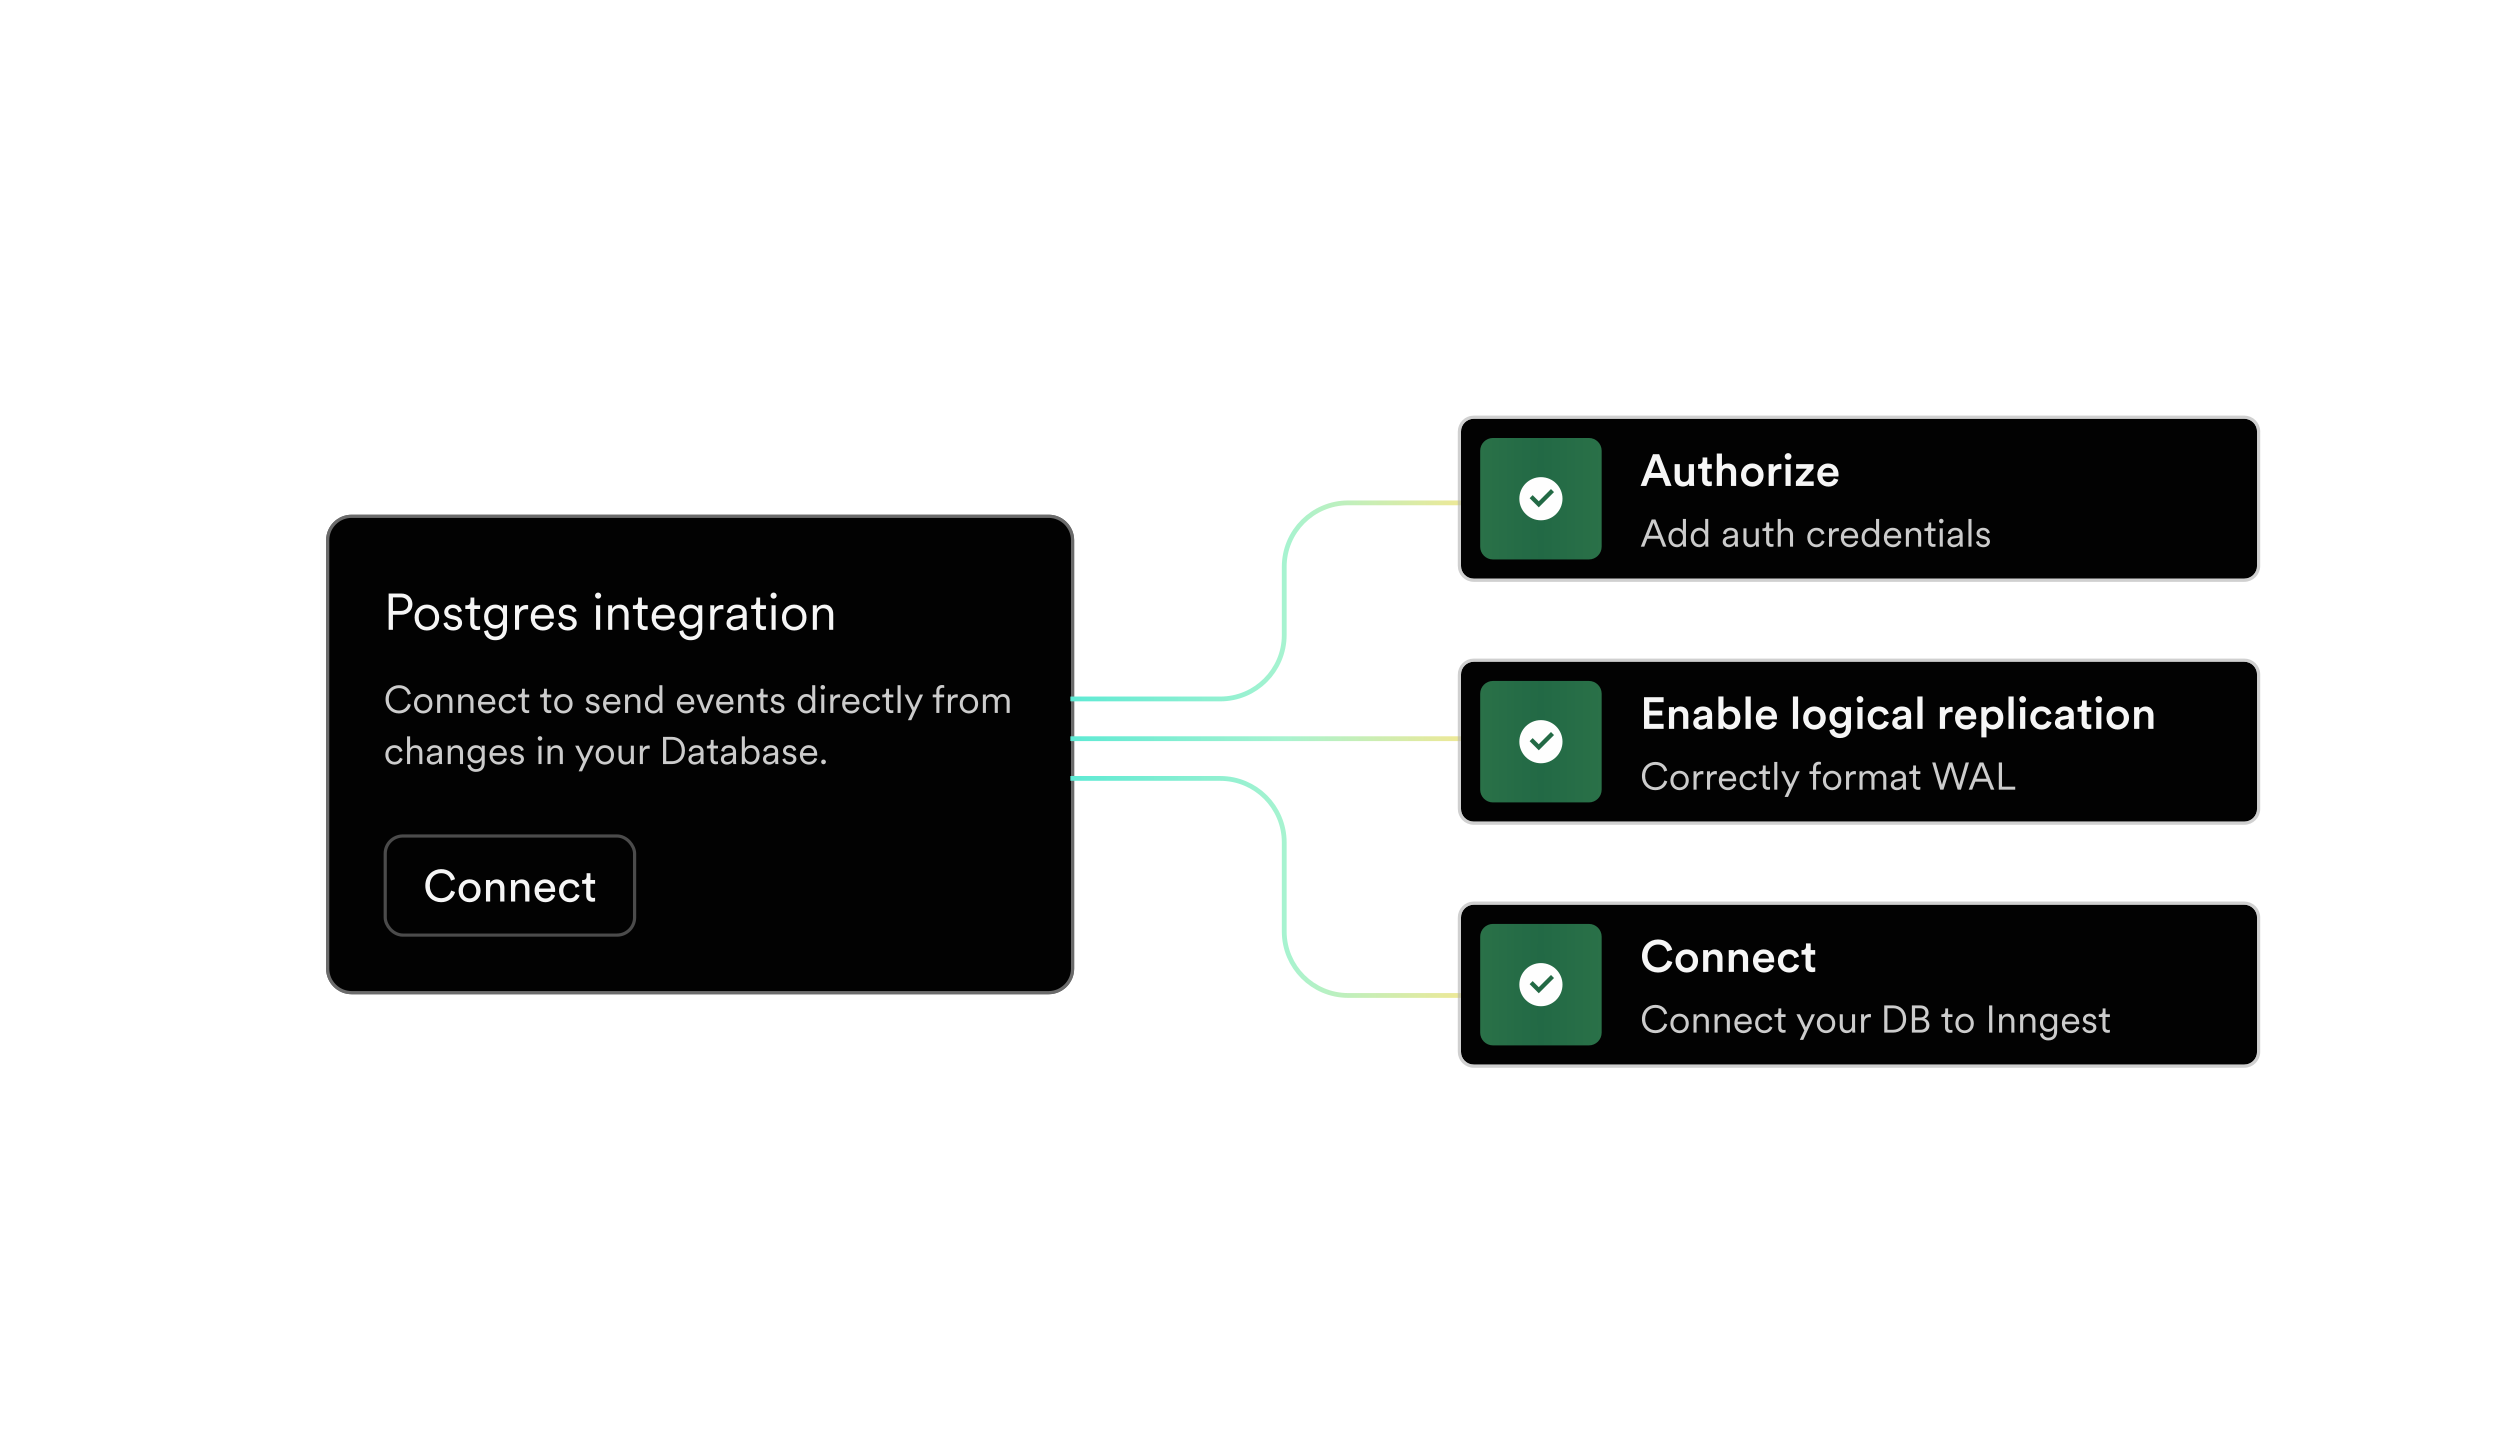 <svg width="782" height="448" viewBox="0 0 782 448" fill="none" xmlns="http://www.w3.org/2000/svg">
  <g filter="url(#filter0_dd_658_3467)">
    <g clip-path="url(#clip0_658_3467)">
      <path
        d="M102 167C102 162.582 105.582 159 110 159H328C332.418 159 336 162.582 336 167V301C336 305.418 332.418 309 328 309H110C105.582 309 102 305.418 102 301V167Z"
        fill="#020202" />
      <path
        d="M122.912 189.096H125.312C126.768 189.096 127.664 188.248 127.664 187C127.664 185.704 126.768 184.856 125.312 184.856H122.912V189.096ZM125.52 190.296H122.912V195H121.568V183.656H125.52C127.616 183.656 129.008 185.096 129.008 186.984C129.008 188.888 127.616 190.296 125.52 190.296ZM133.529 187.112C135.737 187.112 137.369 188.808 137.369 191.16C137.369 193.528 135.737 195.224 133.529 195.224C131.321 195.224 129.689 193.528 129.689 191.16C129.689 188.808 131.321 187.112 133.529 187.112ZM133.529 188.264C132.153 188.264 130.969 189.304 130.969 191.16C130.969 193.032 132.153 194.072 133.529 194.072C134.905 194.072 136.089 193.032 136.089 191.16C136.089 189.304 134.905 188.264 133.529 188.264ZM138.718 192.984L139.87 192.584C139.982 193.464 140.638 194.136 141.79 194.136C142.702 194.136 143.278 193.624 143.278 192.968C143.278 192.392 142.814 192.008 142.11 191.848L140.862 191.56C139.694 191.288 138.958 190.536 138.958 189.432C138.958 188.152 140.174 187.112 141.63 187.112C143.614 187.112 144.302 188.376 144.478 189.16L143.342 189.576C143.246 189.048 142.846 188.2 141.63 188.2C140.83 188.2 140.206 188.712 140.206 189.352C140.206 189.896 140.542 190.232 141.214 190.392L142.462 190.68C143.806 190.984 144.542 191.768 144.542 192.904C144.542 194.008 143.598 195.224 141.774 195.224C139.758 195.224 138.846 193.944 138.718 192.984ZM148.37 184.904V187.336H150.178V188.488H148.37V192.728C148.37 193.528 148.722 193.928 149.538 193.928C149.762 193.928 150.05 193.88 150.178 193.848V194.936C150.034 194.984 149.666 195.08 149.17 195.08C147.906 195.08 147.09 194.296 147.09 192.904V188.488H145.554V187.336H146.05C146.834 187.336 147.17 186.888 147.17 186.168V184.904H148.37ZM151.408 195.432L152.64 195.128C152.768 196.248 153.616 197.112 154.864 197.112C156.656 197.112 157.312 196.056 157.312 194.472V193.24C156.96 193.976 156.128 194.664 154.88 194.664C152.848 194.664 151.424 193.048 151.424 190.904C151.424 188.76 152.832 187.112 154.911 187.112C156.112 187.112 156.944 187.672 157.328 188.424V187.336H158.592V194.424C158.592 196.312 157.728 198.264 154.864 198.264C152.976 198.264 151.6 197.048 151.408 195.432ZM157.376 190.888C157.376 189.304 156.432 188.264 155.04 188.264C153.648 188.264 152.704 189.304 152.704 190.888C152.704 192.472 153.648 193.512 155.04 193.512C156.432 193.512 157.376 192.472 157.376 190.888ZM165.204 187.288V188.648C164.996 188.584 164.756 188.568 164.532 188.568C163.252 188.568 162.372 189.304 162.372 191.032V195H161.092V187.336H162.34V188.712C162.836 187.592 163.812 187.224 164.66 187.224C164.868 187.224 165.092 187.256 165.204 187.288ZM167.361 190.424H171.937C171.905 189.208 171.121 188.248 169.665 188.248C168.337 188.248 167.441 189.288 167.361 190.424ZM172.113 192.424L173.217 192.824C172.785 194.152 171.585 195.224 169.809 195.224C167.761 195.224 166.017 193.72 166.017 191.144C166.017 188.728 167.713 187.112 169.649 187.112C171.969 187.112 173.265 188.728 173.265 191.064C173.265 191.224 173.249 191.4 173.233 191.512H167.329V191.576C167.329 193.032 168.433 194.072 169.809 194.072C171.105 194.072 171.809 193.336 172.113 192.424ZM174.577 192.984L175.729 192.584C175.841 193.464 176.497 194.136 177.649 194.136C178.561 194.136 179.137 193.624 179.137 192.968C179.137 192.392 178.673 192.008 177.969 191.848L176.721 191.56C175.553 191.288 174.817 190.536 174.817 189.432C174.817 188.152 176.033 187.112 177.489 187.112C179.473 187.112 180.161 188.376 180.337 189.16L179.201 189.576C179.105 189.048 178.705 188.2 177.489 188.2C176.689 188.2 176.065 188.712 176.065 189.352C176.065 189.896 176.401 190.232 177.073 190.392L178.321 190.68C179.665 190.984 180.401 191.768 180.401 192.904C180.401 194.008 179.457 195.224 177.633 195.224C175.617 195.224 174.705 193.944 174.577 192.984ZM187.731 195H186.451V187.336H187.731V195ZM186.131 184.312C186.131 183.784 186.563 183.352 187.091 183.352C187.619 183.352 188.051 183.784 188.051 184.312C188.051 184.84 187.619 185.272 187.091 185.272C186.563 185.272 186.131 184.84 186.131 184.312ZM191.512 190.488V195H190.232V187.336H191.48V188.488C191.976 187.592 192.872 187.112 193.88 187.112C195.72 187.112 196.616 188.424 196.616 190.088V195H195.336V190.28C195.336 189.16 194.824 188.264 193.432 188.264C192.2 188.264 191.512 189.288 191.512 190.488ZM200.792 184.904V187.336H202.6V188.488H200.792V192.728C200.792 193.528 201.144 193.928 201.96 193.928C202.184 193.928 202.472 193.88 202.6 193.848V194.936C202.456 194.984 202.088 195.08 201.592 195.08C200.328 195.08 199.512 194.296 199.512 192.904V188.488H197.976V187.336H198.472C199.256 187.336 199.592 186.888 199.592 186.168V184.904H200.792ZM205.173 190.424H209.749C209.717 189.208 208.933 188.248 207.477 188.248C206.149 188.248 205.253 189.288 205.173 190.424ZM209.925 192.424L211.029 192.824C210.597 194.152 209.397 195.224 207.621 195.224C205.573 195.224 203.829 193.72 203.829 191.144C203.829 188.728 205.525 187.112 207.461 187.112C209.781 187.112 211.077 188.728 211.077 191.064C211.077 191.224 211.061 191.4 211.045 191.512H205.141V191.576C205.141 193.032 206.245 194.072 207.621 194.072C208.917 194.072 209.621 193.336 209.925 192.424ZM212.486 195.432L213.718 195.128C213.846 196.248 214.694 197.112 215.942 197.112C217.734 197.112 218.39 196.056 218.39 194.472V193.24C218.038 193.976 217.206 194.664 215.958 194.664C213.926 194.664 212.502 193.048 212.502 190.904C212.502 188.76 213.91 187.112 215.99 187.112C217.19 187.112 218.022 187.672 218.406 188.424V187.336H219.67V194.424C219.67 196.312 218.806 198.264 215.942 198.264C214.054 198.264 212.678 197.048 212.486 195.432ZM218.454 190.888C218.454 189.304 217.51 188.264 216.118 188.264C214.726 188.264 213.782 189.304 213.782 190.888C213.782 192.472 214.726 193.512 216.118 193.512C217.51 193.512 218.454 192.472 218.454 190.888ZM226.282 187.288V188.648C226.074 188.584 225.834 188.568 225.61 188.568C224.33 188.568 223.45 189.304 223.45 191.032V195H222.17V187.336H223.418V188.712C223.914 187.592 224.89 187.224 225.738 187.224C225.946 187.224 226.17 187.256 226.282 187.288ZM227.251 192.968C227.251 191.624 228.195 190.872 229.539 190.68L231.603 190.376C232.163 190.296 232.291 190.056 232.291 189.72C232.291 188.856 231.715 188.2 230.515 188.2C229.395 188.2 228.723 188.872 228.611 189.848L227.395 189.56C227.555 188.104 228.835 187.112 230.483 187.112C232.659 187.112 233.571 188.36 233.571 189.848V193.72C233.571 194.36 233.619 194.76 233.667 195H232.419C232.387 194.824 232.323 194.44 232.323 193.848C231.987 194.472 231.155 195.224 229.779 195.224C228.195 195.224 227.251 194.136 227.251 192.968ZM229.939 194.136C231.267 194.136 232.291 193.4 232.291 191.768V191.256L229.795 191.624C229.059 191.736 228.531 192.152 228.531 192.904C228.531 193.528 229.059 194.136 229.939 194.136ZM237.776 184.904V187.336H239.584V188.488H237.776V192.728C237.776 193.528 238.128 193.928 238.944 193.928C239.168 193.928 239.456 193.88 239.584 193.848V194.936C239.44 194.984 239.072 195.08 238.576 195.08C237.312 195.08 236.496 194.296 236.496 192.904V188.488H234.96V187.336H235.456C236.24 187.336 236.576 186.888 236.576 186.168V184.904H237.776ZM242.622 195H241.342V187.336H242.622V195ZM241.022 184.312C241.022 183.784 241.454 183.352 241.982 183.352C242.51 183.352 242.942 183.784 242.942 184.312C242.942 184.84 242.51 185.272 241.982 185.272C241.454 185.272 241.022 184.84 241.022 184.312ZM248.435 187.112C250.643 187.112 252.275 188.808 252.275 191.16C252.275 193.528 250.643 195.224 248.435 195.224C246.227 195.224 244.595 193.528 244.595 191.16C244.595 188.808 246.227 187.112 248.435 187.112ZM248.435 188.264C247.059 188.264 245.875 189.304 245.875 191.16C245.875 193.032 247.059 194.072 248.435 194.072C249.811 194.072 250.995 193.032 250.995 191.16C250.995 189.304 249.811 188.264 248.435 188.264ZM255.528 190.488V195H254.248V187.336H255.496V188.488C255.992 187.592 256.888 187.112 257.896 187.112C259.736 187.112 260.632 188.424 260.632 190.088V195H259.352V190.28C259.352 189.16 258.84 188.264 257.448 188.264C256.216 188.264 255.528 189.288 255.528 190.488Z"
        fill="#F6F6F6" />
      <path
        d="M124.788 221.168C122.628 221.168 120.6 219.584 120.6 216.74C120.6 213.896 122.688 212.324 124.788 212.324C126.72 212.324 128.088 213.392 128.508 215.024L127.572 215.348C127.248 214.016 126.24 213.248 124.788 213.248C123.168 213.248 121.608 214.436 121.608 216.74C121.608 219.056 123.168 220.244 124.788 220.244C126.3 220.244 127.284 219.332 127.632 218.108L128.52 218.432C128.088 220.028 126.732 221.168 124.788 221.168ZM132.373 215.084C134.029 215.084 135.253 216.356 135.253 218.12C135.253 219.896 134.029 221.168 132.373 221.168C130.717 221.168 129.493 219.896 129.493 218.12C129.493 216.356 130.717 215.084 132.373 215.084ZM132.373 215.948C131.341 215.948 130.453 216.728 130.453 218.12C130.453 219.524 131.341 220.304 132.373 220.304C133.405 220.304 134.293 219.524 134.293 218.12C134.293 216.728 133.405 215.948 132.373 215.948ZM137.693 217.616V221H136.733V215.252H137.669V216.116C138.041 215.444 138.713 215.084 139.469 215.084C140.849 215.084 141.521 216.068 141.521 217.316V221H140.561V217.46C140.561 216.62 140.177 215.948 139.133 215.948C138.209 215.948 137.693 216.716 137.693 217.616ZM144.279 217.616V221H143.319V215.252H144.255V216.116C144.627 215.444 145.299 215.084 146.055 215.084C147.435 215.084 148.107 216.068 148.107 217.316V221H147.147V217.46C147.147 216.62 146.763 215.948 145.719 215.948C144.795 215.948 144.279 216.716 144.279 217.616ZM150.517 217.568H153.949C153.925 216.656 153.337 215.936 152.245 215.936C151.249 215.936 150.577 216.716 150.517 217.568ZM154.081 219.068L154.909 219.368C154.585 220.364 153.685 221.168 152.353 221.168C150.817 221.168 149.509 220.04 149.509 218.108C149.509 216.296 150.781 215.084 152.233 215.084C153.973 215.084 154.945 216.296 154.945 218.048C154.945 218.168 154.933 218.3 154.921 218.384H150.493V218.432C150.493 219.524 151.321 220.304 152.353 220.304C153.325 220.304 153.853 219.752 154.081 219.068ZM158.845 215.948C157.837 215.948 156.961 216.728 156.961 218.12C156.961 219.5 157.837 220.304 158.857 220.304C159.949 220.304 160.405 219.536 160.573 219.008L161.413 219.38C161.137 220.232 160.333 221.168 158.857 221.168C157.201 221.168 156.001 219.872 156.001 218.12C156.001 216.332 157.225 215.084 158.845 215.084C160.321 215.084 161.125 215.984 161.365 216.896L160.501 217.268C160.345 216.656 159.877 215.948 158.845 215.948ZM164.176 213.428V215.252H165.532V216.116H164.176V219.296C164.176 219.896 164.44 220.196 165.052 220.196C165.22 220.196 165.436 220.16 165.532 220.136V220.952C165.424 220.988 165.148 221.06 164.776 221.06C163.828 221.06 163.216 220.472 163.216 219.428V216.116H162.064V215.252H162.436C163.024 215.252 163.276 214.916 163.276 214.376V213.428H164.176ZM171.066 213.428V215.252H172.422V216.116H171.066V219.296C171.066 219.896 171.33 220.196 171.942 220.196C172.11 220.196 172.326 220.16 172.422 220.136V220.952C172.314 220.988 172.038 221.06 171.666 221.06C170.718 221.06 170.106 220.472 170.106 219.428V216.116H168.954V215.252H169.326C169.914 215.252 170.166 214.916 170.166 214.376V213.428H171.066ZM176.225 215.084C177.881 215.084 179.105 216.356 179.105 218.12C179.105 219.896 177.881 221.168 176.225 221.168C174.569 221.168 173.345 219.896 173.345 218.12C173.345 216.356 174.569 215.084 176.225 215.084ZM176.225 215.948C175.193 215.948 174.305 216.728 174.305 218.12C174.305 219.524 175.193 220.304 176.225 220.304C177.257 220.304 178.145 219.524 178.145 218.12C178.145 216.728 177.257 215.948 176.225 215.948ZM183.175 219.488L184.039 219.188C184.123 219.848 184.615 220.352 185.479 220.352C186.163 220.352 186.595 219.968 186.595 219.476C186.595 219.044 186.247 218.756 185.719 218.636L184.783 218.42C183.907 218.216 183.355 217.652 183.355 216.824C183.355 215.864 184.267 215.084 185.359 215.084C186.847 215.084 187.363 216.032 187.495 216.62L186.643 216.932C186.571 216.536 186.271 215.9 185.359 215.9C184.759 215.9 184.291 216.284 184.291 216.764C184.291 217.172 184.543 217.424 185.047 217.544L185.983 217.76C186.991 217.988 187.543 218.576 187.543 219.428C187.543 220.256 186.835 221.168 185.467 221.168C183.955 221.168 183.271 220.208 183.175 219.488ZM189.634 217.568H193.066C193.042 216.656 192.454 215.936 191.362 215.936C190.366 215.936 189.694 216.716 189.634 217.568ZM193.198 219.068L194.026 219.368C193.702 220.364 192.802 221.168 191.47 221.168C189.934 221.168 188.626 220.04 188.626 218.108C188.626 216.296 189.898 215.084 191.35 215.084C193.09 215.084 194.062 216.296 194.062 218.048C194.062 218.168 194.05 218.3 194.038 218.384H189.61V218.432C189.61 219.524 190.438 220.304 191.47 220.304C192.442 220.304 192.97 219.752 193.198 219.068ZM196.474 217.616V221H195.514V215.252H196.45V216.116C196.822 215.444 197.494 215.084 198.25 215.084C199.63 215.084 200.302 216.068 200.302 217.316V221H199.342V217.46C199.342 216.62 198.958 215.948 197.914 215.948C196.99 215.948 196.474 216.716 196.474 217.616ZM206.264 220.172V220.016C206 220.58 205.376 221.168 204.38 221.168C202.724 221.168 201.716 219.824 201.716 218.12C201.716 216.452 202.772 215.084 204.38 215.084C205.484 215.084 206.048 215.696 206.24 216.176V212.324H207.2V219.92C207.2 220.496 207.236 220.88 207.26 221H206.324C206.3 220.868 206.264 220.544 206.264 220.172ZM204.464 220.304C205.544 220.304 206.264 219.392 206.264 218.12C206.264 216.848 205.556 215.948 204.464 215.948C203.372 215.948 202.676 216.848 202.676 218.12C202.676 219.392 203.384 220.304 204.464 220.304ZM212.743 217.568H216.175C216.151 216.656 215.563 215.936 214.471 215.936C213.475 215.936 212.803 216.716 212.743 217.568ZM216.307 219.068L217.135 219.368C216.811 220.364 215.911 221.168 214.579 221.168C213.043 221.168 211.735 220.04 211.735 218.108C211.735 216.296 213.007 215.084 214.459 215.084C216.199 215.084 217.171 216.296 217.171 218.048C217.171 218.168 217.159 218.3 217.147 218.384H212.719V218.432C212.719 219.524 213.547 220.304 214.579 220.304C215.551 220.304 216.079 219.752 216.307 219.068ZM223.356 215.252L221.064 221H220.092L217.776 215.252H218.856L220.584 219.884L222.324 215.252H223.356ZM225.001 217.568H228.433C228.409 216.656 227.821 215.936 226.729 215.936C225.733 215.936 225.061 216.716 225.001 217.568ZM228.565 219.068L229.393 219.368C229.069 220.364 228.169 221.168 226.837 221.168C225.301 221.168 223.993 220.04 223.993 218.108C223.993 216.296 225.265 215.084 226.717 215.084C228.457 215.084 229.429 216.296 229.429 218.048C229.429 218.168 229.417 218.3 229.405 218.384H224.977V218.432C224.977 219.524 225.805 220.304 226.837 220.304C227.809 220.304 228.337 219.752 228.565 219.068ZM231.841 217.616V221H230.881V215.252H231.817V216.116C232.189 215.444 232.861 215.084 233.617 215.084C234.997 215.084 235.669 216.068 235.669 217.316V221H234.709V217.46C234.709 216.62 234.325 215.948 233.281 215.948C232.357 215.948 231.841 216.716 231.841 217.616ZM238.801 213.428V215.252H240.157V216.116H238.801V219.296C238.801 219.896 239.065 220.196 239.677 220.196C239.845 220.196 240.061 220.16 240.157 220.136V220.952C240.049 220.988 239.773 221.06 239.401 221.06C238.453 221.06 237.841 220.472 237.841 219.428V216.116H236.689V215.252H237.061C237.649 215.252 237.901 214.916 237.901 214.376V213.428H238.801ZM241.007 219.488L241.871 219.188C241.955 219.848 242.447 220.352 243.311 220.352C243.995 220.352 244.427 219.968 244.427 219.476C244.427 219.044 244.079 218.756 243.551 218.636L242.615 218.42C241.739 218.216 241.187 217.652 241.187 216.824C241.187 215.864 242.099 215.084 243.191 215.084C244.679 215.084 245.195 216.032 245.327 216.62L244.475 216.932C244.403 216.536 244.103 215.9 243.191 215.9C242.591 215.9 242.123 216.284 242.123 216.764C242.123 217.172 242.375 217.424 242.879 217.544L243.815 217.76C244.823 217.988 245.375 218.576 245.375 219.428C245.375 220.256 244.667 221.168 243.299 221.168C241.787 221.168 241.103 220.208 241.007 219.488ZM254.077 220.172V220.016C253.813 220.58 253.189 221.168 252.193 221.168C250.537 221.168 249.529 219.824 249.529 218.12C249.529 216.452 250.585 215.084 252.193 215.084C253.297 215.084 253.861 215.696 254.053 216.176V212.324H255.013V219.92C255.013 220.496 255.049 220.88 255.073 221H254.137C254.113 220.868 254.077 220.544 254.077 220.172ZM252.277 220.304C253.357 220.304 254.077 219.392 254.077 218.12C254.077 216.848 253.369 215.948 252.277 215.948C251.185 215.948 250.489 216.848 250.489 218.12C250.489 219.392 251.197 220.304 252.277 220.304ZM257.845 221H256.885V215.252H257.845V221ZM256.645 212.984C256.645 212.588 256.969 212.264 257.365 212.264C257.761 212.264 258.085 212.588 258.085 212.984C258.085 213.38 257.761 213.704 257.365 213.704C256.969 213.704 256.645 213.38 256.645 212.984ZM262.805 215.216V216.236C262.649 216.188 262.469 216.176 262.301 216.176C261.341 216.176 260.681 216.728 260.681 218.024V221H259.721V215.252H260.657V216.284C261.029 215.444 261.761 215.168 262.397 215.168C262.553 215.168 262.721 215.192 262.805 215.216ZM264.423 217.568H267.855C267.831 216.656 267.243 215.936 266.151 215.936C265.155 215.936 264.483 216.716 264.423 217.568ZM267.987 219.068L268.815 219.368C268.491 220.364 267.591 221.168 266.259 221.168C264.723 221.168 263.415 220.04 263.415 218.108C263.415 216.296 264.687 215.084 266.139 215.084C267.879 215.084 268.851 216.296 268.851 218.048C268.851 218.168 268.839 218.3 268.827 218.384H264.399V218.432C264.399 219.524 265.227 220.304 266.259 220.304C267.231 220.304 267.759 219.752 267.987 219.068ZM272.751 215.948C271.743 215.948 270.867 216.728 270.867 218.12C270.867 219.5 271.743 220.304 272.763 220.304C273.855 220.304 274.311 219.536 274.479 219.008L275.319 219.38C275.043 220.232 274.239 221.168 272.763 221.168C271.107 221.168 269.907 219.872 269.907 218.12C269.907 216.332 271.131 215.084 272.751 215.084C274.227 215.084 275.031 215.984 275.271 216.896L274.407 217.268C274.251 216.656 273.783 215.948 272.751 215.948ZM278.082 213.428V215.252H279.438V216.116H278.082V219.296C278.082 219.896 278.346 220.196 278.958 220.196C279.126 220.196 279.342 220.16 279.438 220.136V220.952C279.33 220.988 279.054 221.06 278.682 221.06C277.734 221.06 277.122 220.472 277.122 219.428V216.116H275.97V215.252H276.342C276.93 215.252 277.182 214.916 277.182 214.376V213.428H278.082ZM281.716 221H280.756V212.324H281.716V221ZM285.056 223.28H283.988L285.38 220.316L282.908 215.252H284.012L285.908 219.32L287.696 215.252H288.74L285.056 223.28ZM295.332 216.116H293.844V221H292.884V216.116H291.756V215.252H292.884V214.184C292.884 212.924 293.676 212.264 294.696 212.264C295.044 212.264 295.272 212.336 295.356 212.384V213.212C295.272 213.176 295.116 213.128 294.84 213.128C294.372 213.128 293.844 213.38 293.844 214.208V215.252H295.332V216.116ZM299.59 215.216V216.236C299.434 216.188 299.254 216.176 299.086 216.176C298.126 216.176 297.466 216.728 297.466 218.024V221H296.506V215.252H297.442V216.284C297.814 215.444 298.546 215.168 299.182 215.168C299.338 215.168 299.506 215.192 299.59 215.216ZM303.08 215.084C304.736 215.084 305.96 216.356 305.96 218.12C305.96 219.896 304.736 221.168 303.08 221.168C301.424 221.168 300.2 219.896 300.2 218.12C300.2 216.356 301.424 215.084 303.08 215.084ZM303.08 215.948C302.048 215.948 301.16 216.728 301.16 218.12C301.16 219.524 302.048 220.304 303.08 220.304C304.112 220.304 305 219.524 305 218.12C305 216.728 304.112 215.948 303.08 215.948ZM308.376 215.252V216.068C308.7 215.468 309.396 215.084 310.14 215.084C310.932 215.084 311.616 215.504 311.904 216.26C312.312 215.444 313.032 215.084 313.848 215.084C314.892 215.084 315.828 215.804 315.828 217.244V221H314.868V217.352C314.868 216.56 314.448 215.948 313.548 215.948C312.696 215.948 312.12 216.644 312.12 217.508V221H311.16V217.352C311.16 216.56 310.74 215.948 309.828 215.948C308.964 215.948 308.4 216.62 308.4 217.52V221H307.44V215.252H308.376ZM123.384 231.948C122.376 231.948 121.5 232.728 121.5 234.12C121.5 235.5 122.376 236.304 123.396 236.304C124.488 236.304 124.944 235.536 125.112 235.008L125.952 235.38C125.676 236.232 124.872 237.168 123.396 237.168C121.74 237.168 120.54 235.872 120.54 234.12C120.54 232.332 121.764 231.084 123.384 231.084C124.86 231.084 125.664 231.984 125.904 232.896L125.04 233.268C124.884 232.656 124.416 231.948 123.384 231.948ZM128.283 233.568V237H127.323V228.324H128.283V232.02C128.655 231.42 129.315 231.084 130.059 231.084C131.439 231.084 132.111 232.068 132.111 233.316V237H131.151V233.46C131.151 232.62 130.767 231.948 129.723 231.948C128.811 231.948 128.283 232.68 128.283 233.568ZM133.501 235.476C133.501 234.468 134.209 233.904 135.217 233.76L136.765 233.532C137.185 233.472 137.281 233.292 137.281 233.04C137.281 232.392 136.849 231.9 135.949 231.9C135.109 231.9 134.605 232.404 134.521 233.136L133.609 232.92C133.729 231.828 134.689 231.084 135.925 231.084C137.557 231.084 138.241 232.02 138.241 233.136V236.04C138.241 236.52 138.277 236.82 138.313 237H137.377C137.353 236.868 137.305 236.58 137.305 236.136C137.053 236.604 136.429 237.168 135.397 237.168C134.209 237.168 133.501 236.352 133.501 235.476ZM135.517 236.352C136.513 236.352 137.281 235.8 137.281 234.576V234.192L135.409 234.468C134.857 234.552 134.461 234.864 134.461 235.428C134.461 235.896 134.857 236.352 135.517 236.352ZM141.009 233.616V237H140.049V231.252H140.985V232.116C141.357 231.444 142.029 231.084 142.785 231.084C144.165 231.084 144.837 232.068 144.837 233.316V237H143.877V233.46C143.877 232.62 143.493 231.948 142.449 231.948C141.525 231.948 141.009 232.716 141.009 233.616ZM146.239 237.324L147.163 237.096C147.259 237.936 147.895 238.584 148.831 238.584C150.175 238.584 150.667 237.792 150.667 236.604V235.68C150.403 236.232 149.779 236.748 148.843 236.748C147.319 236.748 146.251 235.536 146.251 233.928C146.251 232.32 147.307 231.084 148.867 231.084C149.767 231.084 150.391 231.504 150.679 232.068V231.252H151.627V236.568C151.627 237.984 150.979 239.448 148.831 239.448C147.415 239.448 146.383 238.536 146.239 237.324ZM150.715 233.916C150.715 232.728 150.007 231.948 148.963 231.948C147.919 231.948 147.211 232.728 147.211 233.916C147.211 235.104 147.919 235.884 148.963 235.884C150.007 235.884 150.715 235.104 150.715 233.916ZM154.114 233.568H157.546C157.522 232.656 156.934 231.936 155.842 231.936C154.846 231.936 154.174 232.716 154.114 233.568ZM157.678 235.068L158.506 235.368C158.182 236.364 157.282 237.168 155.95 237.168C154.414 237.168 153.106 236.04 153.106 234.108C153.106 232.296 154.378 231.084 155.83 231.084C157.57 231.084 158.542 232.296 158.542 234.048C158.542 234.168 158.53 234.3 158.518 234.384H154.09V234.432C154.09 235.524 154.918 236.304 155.95 236.304C156.922 236.304 157.45 235.752 157.678 235.068ZM159.527 235.488L160.391 235.188C160.475 235.848 160.967 236.352 161.831 236.352C162.515 236.352 162.947 235.968 162.947 235.476C162.947 235.044 162.599 234.756 162.071 234.636L161.135 234.42C160.259 234.216 159.707 233.652 159.707 232.824C159.707 231.864 160.619 231.084 161.711 231.084C163.199 231.084 163.715 232.032 163.847 232.62L162.995 232.932C162.923 232.536 162.623 231.9 161.711 231.9C161.111 231.9 160.643 232.284 160.643 232.764C160.643 233.172 160.895 233.424 161.399 233.544L162.335 233.76C163.343 233.988 163.895 234.576 163.895 235.428C163.895 236.256 163.187 237.168 161.819 237.168C160.307 237.168 159.623 236.208 159.527 235.488ZM169.392 237H168.432V231.252H169.392V237ZM168.192 228.984C168.192 228.588 168.516 228.264 168.912 228.264C169.308 228.264 169.632 228.588 169.632 228.984C169.632 229.38 169.308 229.704 168.912 229.704C168.516 229.704 168.192 229.38 168.192 228.984ZM172.228 233.616V237H171.268V231.252H172.204V232.116C172.576 231.444 173.248 231.084 174.004 231.084C175.384 231.084 176.056 232.068 176.056 233.316V237H175.096V233.46C175.096 232.62 174.712 231.948 173.668 231.948C172.744 231.948 172.228 232.716 172.228 233.616ZM182.06 239.28H180.992L182.384 236.316L179.912 231.252H181.016L182.912 235.32L184.7 231.252H185.744L182.06 239.28ZM189.186 231.084C190.842 231.084 192.066 232.356 192.066 234.12C192.066 235.896 190.842 237.168 189.186 237.168C187.53 237.168 186.306 235.896 186.306 234.12C186.306 232.356 187.53 231.084 189.186 231.084ZM189.186 231.948C188.154 231.948 187.266 232.728 187.266 234.12C187.266 235.524 188.154 236.304 189.186 236.304C190.218 236.304 191.106 235.524 191.106 234.12C191.106 232.728 190.218 231.948 189.186 231.948ZM197.361 236.22C197.085 236.808 196.389 237.168 195.633 237.168C194.241 237.168 193.473 236.136 193.473 234.864V231.252H194.433V234.708C194.433 235.548 194.829 236.304 195.849 236.304C196.797 236.304 197.313 235.632 197.313 234.72V231.252H198.273V235.92C198.273 236.364 198.309 236.772 198.345 237H197.421C197.385 236.868 197.361 236.556 197.361 236.268V236.22ZM203.227 231.216V232.236C203.071 232.188 202.891 232.176 202.723 232.176C201.763 232.176 201.103 232.728 201.103 234.024V237H200.143V231.252H201.079V232.284C201.451 231.444 202.183 231.168 202.819 231.168C202.975 231.168 203.143 231.192 203.227 231.216ZM208.399 236.112H210.187C211.843 236.112 213.247 234.996 213.247 232.764C213.247 230.52 211.867 229.38 210.211 229.38H208.399V236.112ZM210.187 237H207.391V228.492H210.211C212.371 228.492 214.255 229.968 214.255 232.764C214.255 235.548 212.347 237 210.187 237ZM215.333 235.476C215.333 234.468 216.041 233.904 217.049 233.76L218.597 233.532C219.017 233.472 219.113 233.292 219.113 233.04C219.113 232.392 218.681 231.9 217.781 231.9C216.941 231.9 216.437 232.404 216.353 233.136L215.441 232.92C215.561 231.828 216.521 231.084 217.757 231.084C219.389 231.084 220.073 232.02 220.073 233.136V236.04C220.073 236.52 220.109 236.82 220.145 237H219.209C219.185 236.868 219.137 236.58 219.137 236.136C218.885 236.604 218.261 237.168 217.229 237.168C216.041 237.168 215.333 236.352 215.333 235.476ZM217.349 236.352C218.345 236.352 219.113 235.8 219.113 234.576V234.192L217.241 234.468C216.689 234.552 216.293 234.864 216.293 235.428C216.293 235.896 216.689 236.352 217.349 236.352ZM223.226 229.428V231.252H224.582V232.116H223.226V235.296C223.226 235.896 223.49 236.196 224.102 236.196C224.27 236.196 224.486 236.16 224.582 236.136V236.952C224.474 236.988 224.198 237.06 223.826 237.06C222.878 237.06 222.266 236.472 222.266 235.428V232.116H221.114V231.252H221.486C222.074 231.252 222.326 230.916 222.326 230.376V229.428H223.226ZM225.493 235.476C225.493 234.468 226.201 233.904 227.209 233.76L228.757 233.532C229.177 233.472 229.273 233.292 229.273 233.04C229.273 232.392 228.841 231.9 227.941 231.9C227.101 231.9 226.597 232.404 226.513 233.136L225.601 232.92C225.721 231.828 226.681 231.084 227.917 231.084C229.549 231.084 230.233 232.02 230.233 233.136V236.04C230.233 236.52 230.269 236.82 230.305 237H229.369C229.345 236.868 229.297 236.58 229.297 236.136C229.045 236.604 228.421 237.168 227.389 237.168C226.201 237.168 225.493 236.352 225.493 235.476ZM227.509 236.352C228.505 236.352 229.273 235.8 229.273 234.576V234.192L227.401 234.468C226.849 234.552 226.453 234.864 226.453 235.428C226.453 235.896 226.849 236.352 227.509 236.352ZM232.977 237H232.041V228.324H233.001V232.188C233.265 231.648 233.937 231.084 234.969 231.084C236.673 231.084 237.585 232.44 237.585 234.12C237.585 235.836 236.613 237.168 234.945 237.168C233.985 237.168 233.313 236.676 232.977 236.052V237ZM234.801 236.304C235.905 236.304 236.625 235.392 236.625 234.12C236.625 232.848 235.917 231.948 234.801 231.948C233.685 231.948 232.977 232.848 232.977 234.12C232.977 235.392 233.697 236.304 234.801 236.304ZM238.665 235.476C238.665 234.468 239.373 233.904 240.381 233.76L241.929 233.532C242.349 233.472 242.445 233.292 242.445 233.04C242.445 232.392 242.013 231.9 241.113 231.9C240.273 231.9 239.769 232.404 239.685 233.136L238.773 232.92C238.893 231.828 239.853 231.084 241.089 231.084C242.721 231.084 243.405 232.02 243.405 233.136V236.04C243.405 236.52 243.441 236.82 243.477 237H242.541C242.517 236.868 242.469 236.58 242.469 236.136C242.217 236.604 241.593 237.168 240.561 237.168C239.373 237.168 238.665 236.352 238.665 235.476ZM240.681 236.352C241.677 236.352 242.445 235.8 242.445 234.576V234.192L240.573 234.468C240.021 234.552 239.625 234.864 239.625 235.428C239.625 235.896 240.021 236.352 240.681 236.352ZM244.745 235.488L245.609 235.188C245.693 235.848 246.185 236.352 247.049 236.352C247.733 236.352 248.165 235.968 248.165 235.476C248.165 235.044 247.817 234.756 247.289 234.636L246.353 234.42C245.477 234.216 244.925 233.652 244.925 232.824C244.925 231.864 245.837 231.084 246.929 231.084C248.417 231.084 248.933 232.032 249.065 232.62L248.213 232.932C248.141 232.536 247.841 231.9 246.929 231.9C246.329 231.9 245.861 232.284 245.861 232.764C245.861 233.172 246.113 233.424 246.617 233.544L247.553 233.76C248.561 233.988 249.113 234.576 249.113 235.428C249.113 236.256 248.405 237.168 247.037 237.168C245.525 237.168 244.841 236.208 244.745 235.488ZM251.204 233.568H254.636C254.612 232.656 254.024 231.936 252.932 231.936C251.936 231.936 251.264 232.716 251.204 233.568ZM254.768 235.068L255.596 235.368C255.272 236.364 254.372 237.168 253.04 237.168C251.504 237.168 250.196 236.04 250.196 234.108C250.196 232.296 251.468 231.084 252.92 231.084C254.66 231.084 255.632 232.296 255.632 234.048C255.632 234.168 255.62 234.3 255.608 234.384H251.18V234.432C251.18 235.524 252.008 236.304 253.04 236.304C254.012 236.304 254.54 235.752 254.768 235.068ZM256.856 236.316C256.856 235.896 257.192 235.572 257.6 235.572C258.008 235.572 258.344 235.896 258.344 236.316C258.344 236.736 258.008 237.06 257.6 237.06C257.192 237.06 256.856 236.736 256.856 236.316Z"
        fill="#CCCCCC" />
      <rect x="120.5" y="259.5" width="78" height="31" rx="5.5" stroke="#4B4B4B" />
      <path
        d="M137.968 280.21C135.406 280.21 133.04 278.348 133.04 275.03C133.04 271.712 135.504 269.864 137.968 269.864C140.236 269.864 141.832 271.096 142.336 273.014L141.062 273.462C140.684 271.964 139.592 271.124 137.968 271.124C136.162 271.124 134.44 272.44 134.44 275.03C134.44 277.62 136.162 278.95 137.968 278.95C139.662 278.95 140.726 277.928 141.132 276.57L142.35 277.018C141.818 278.88 140.25 280.21 137.968 280.21ZM146.887 279.034C148.007 279.034 148.987 278.194 148.987 276.626C148.987 275.072 148.007 274.232 146.887 274.232C145.767 274.232 144.787 275.072 144.787 276.626C144.787 278.194 145.767 279.034 146.887 279.034ZM146.887 273.056C148.903 273.056 150.331 274.582 150.331 276.626C150.331 278.684 148.903 280.21 146.887 280.21C144.871 280.21 143.443 278.684 143.443 276.626C143.443 274.582 144.871 273.056 146.887 273.056ZM153.328 276.108V280H152.012V273.266H153.3V274.232C153.79 273.392 154.588 273.07 155.372 273.07C156.982 273.07 157.78 274.232 157.78 275.73V280H156.464V275.954C156.464 275.016 156.072 274.26 154.896 274.26C153.86 274.26 153.328 275.086 153.328 276.108ZM161.149 276.108V280H159.833V273.266H161.121V274.232C161.611 273.392 162.409 273.07 163.193 273.07C164.803 273.07 165.601 274.232 165.601 275.73V280H164.285V275.954C164.285 275.016 163.893 274.26 162.717 274.26C161.681 274.26 161.149 275.086 161.149 276.108ZM168.605 275.94H172.287C172.259 274.974 171.629 274.218 170.439 274.218C169.333 274.218 168.661 275.072 168.605 275.94ZM172.483 277.69L173.617 278.082C173.239 279.272 172.161 280.21 170.593 280.21C168.787 280.21 167.205 278.894 167.205 276.612C167.205 274.498 168.731 273.056 170.425 273.056C172.497 273.056 173.659 274.484 173.659 276.584C173.659 276.752 173.645 276.92 173.631 277.004H168.563C168.591 278.208 169.459 279.048 170.593 279.048C171.685 279.048 172.231 278.446 172.483 277.69ZM178.249 274.274C177.185 274.274 176.205 275.058 176.205 276.626C176.205 278.166 177.171 278.992 178.263 278.992C179.523 278.992 179.985 278.138 180.139 277.606L181.301 278.11C180.979 279.076 180.013 280.21 178.263 280.21C176.303 280.21 174.861 278.67 174.861 276.626C174.861 274.526 176.331 273.056 178.249 273.056C180.041 273.056 180.965 274.176 181.245 275.198L180.055 275.702C179.887 275.044 179.397 274.274 178.249 274.274ZM184.69 271.138V273.266H186.146V274.456H184.69V277.956C184.69 278.572 184.942 278.88 185.628 278.88C185.796 278.88 186.034 278.852 186.146 278.824V279.944C186.034 279.986 185.698 280.07 185.25 280.07C184.102 280.07 183.374 279.37 183.374 278.152V274.456H182.086V273.266H182.45C183.178 273.266 183.486 272.818 183.486 272.23V271.138H184.69Z"
        fill="#F6F6F6" />
    </g>
    <path
      d="M110 159.5H328C332.142 159.5 335.5 162.858 335.5 167V301C335.5 305.142 332.142 308.5 328 308.5H110C105.858 308.5 102.5 305.142 102.5 301V167C102.5 162.858 105.858 159.5 110 159.5Z"
      stroke="#B0B0B0" stroke-opacity="0.6" />
  </g>
  <path d="M334.807 231.062H468.611" stroke="url(#paint0_linear_658_3467)" stroke-width="1.5" />
  <path
    d="M334.807 243.492H381.709C392.754 243.492 401.709 252.446 401.709 263.492V291.381C401.709 302.426 410.663 311.381 421.709 311.381H469.364"
    stroke="url(#paint1_linear_658_3467)" stroke-width="1.5" />
  <path
    d="M334.807 218.631H381.709C392.754 218.631 401.709 209.677 401.709 198.631V177.293C401.709 166.248 410.663 157.293 421.709 157.293L469.43 157.293"
    stroke="url(#paint2_linear_658_3467)" stroke-width="1.5" />
  <path
    d="M457 135C457 132.791 458.791 131 461 131H702C704.209 131 706 132.791 706 135V177C706 179.209 704.209 181 702 181H461C458.791 181 457 179.209 457 177V135Z"
    fill="#020202" />
  <path
    d="M702 130.5H461C458.515 130.5 456.5 132.515 456.5 135V177C456.5 179.485 458.515 181.5 461 181.5H702C704.485 181.5 706.5 179.485 706.5 177V135C706.5 132.515 704.485 130.5 702 130.5Z"
    stroke="#B0B0B0" stroke-opacity="0.6" />
  <path
    d="M463 141C463 138.791 464.791 137 467 137H497C499.209 137 501 138.791 501 141V171C501 173.209 499.209 175 497 175H467C464.791 175 463 173.209 463 171V141Z"
    fill="url(#paint3_radial_658_3467)" />
  <path
    d="M482 162.75C478.272 162.75 475.25 159.728 475.25 156C475.25 152.272 478.272 149.25 482 149.25C485.728 149.25 488.75 152.272 488.75 156C488.75 159.728 485.728 162.75 482 162.75ZM481.327 158.7L486.099 153.927L485.145 152.973L481.327 156.791L479.417 154.882L478.463 155.836L481.327 158.7Z"
    fill="#FEFEFE" />
  <path
    d="M521.022 152L520.084 149.508H515.884L514.96 152H513.182L517.046 142.074H518.992L522.856 152H521.022ZM517.984 143.894L516.472 147.954H519.496L517.984 143.894ZM528.331 151.244C527.995 151.86 527.197 152.196 526.399 152.196C524.775 152.196 523.823 150.992 523.823 149.48V145.182H525.447V149.186C525.447 150.026 525.839 150.74 526.819 150.74C527.757 150.74 528.247 150.11 528.247 149.214V145.182H529.871V150.754C529.871 151.314 529.913 151.748 529.941 152H528.387C528.359 151.846 528.331 151.524 528.331 151.244ZM534.033 143.096V145.182H535.447V146.624H534.033V149.788C534.033 150.39 534.299 150.642 534.901 150.642C535.125 150.642 535.391 150.6 535.461 150.586V151.93C535.363 151.972 535.055 152.084 534.467 152.084C533.207 152.084 532.423 151.328 532.423 150.054V146.624H531.163V145.182H531.513C532.241 145.182 532.563 144.72 532.563 144.118V143.096H534.033ZM538.628 147.996V152H537.004V141.864H538.628V145.84C539.09 145.238 539.86 144.986 540.574 144.986C542.254 144.986 543.066 146.19 543.066 147.688V152H541.442V147.968C541.442 147.128 541.064 146.456 540.042 146.456C539.146 146.456 538.656 147.128 538.628 147.996ZM548.11 150.754C549.118 150.754 550.014 150.012 550.014 148.584C550.014 147.17 549.118 146.442 548.11 146.442C547.116 146.442 546.206 147.17 546.206 148.584C546.206 149.998 547.116 150.754 548.11 150.754ZM548.11 144.972C550.154 144.972 551.652 146.498 551.652 148.584C551.652 150.684 550.154 152.21 548.11 152.21C546.08 152.21 544.582 150.684 544.582 148.584C544.582 146.498 546.08 144.972 548.11 144.972ZM557.223 145.14V146.792C557.041 146.764 556.859 146.75 556.691 146.75C555.431 146.75 554.857 147.478 554.857 148.752V152H553.233V145.182H554.815V146.274C555.137 145.532 555.893 145.098 556.789 145.098C556.985 145.098 557.153 145.126 557.223 145.14ZM560.12 152H558.51V145.182H560.12V152ZM558.258 142.788C558.258 142.2 558.734 141.724 559.308 141.724C559.896 141.724 560.372 142.2 560.372 142.788C560.372 143.376 559.896 143.838 559.308 143.838C558.734 143.838 558.258 143.376 558.258 142.788ZM567.327 152H561.755V150.586L565.213 146.61H561.825V145.182H567.257V146.554L563.757 150.572H567.327V152ZM570.119 147.842H573.465C573.437 147.044 572.905 146.33 571.785 146.33C570.763 146.33 570.175 147.114 570.119 147.842ZM573.647 149.62L575.019 150.054C574.655 151.244 573.577 152.21 571.939 152.21C570.091 152.21 568.453 150.866 568.453 148.556C568.453 146.4 570.049 144.972 571.771 144.972C573.871 144.972 575.103 146.358 575.103 148.514C575.103 148.78 575.075 149.004 575.061 149.032H570.077C570.119 150.068 570.931 150.81 571.939 150.81C572.919 150.81 573.423 150.292 573.647 149.62Z"
    fill="#F6F6F6" />
  <path
    d="M520.152 171L519.18 168.516H515.28L514.332 171H513.24L516.648 162.492H517.824L521.244 171H520.152ZM517.224 163.524L515.64 167.592H518.82L517.224 163.524ZM526.432 170.172V170.016C526.168 170.58 525.544 171.168 524.548 171.168C522.892 171.168 521.884 169.824 521.884 168.12C521.884 166.452 522.94 165.084 524.548 165.084C525.652 165.084 526.216 165.696 526.408 166.176V162.324H527.368V169.92C527.368 170.496 527.404 170.88 527.428 171H526.492C526.468 170.868 526.432 170.544 526.432 170.172ZM524.632 170.304C525.712 170.304 526.432 169.392 526.432 168.12C526.432 166.848 525.724 165.948 524.632 165.948C523.54 165.948 522.844 166.848 522.844 168.12C522.844 169.392 523.552 170.304 524.632 170.304ZM533.405 170.172V170.016C533.141 170.58 532.517 171.168 531.521 171.168C529.865 171.168 528.857 169.824 528.857 168.12C528.857 166.452 529.913 165.084 531.521 165.084C532.625 165.084 533.189 165.696 533.381 166.176V162.324H534.341V169.92C534.341 170.496 534.377 170.88 534.401 171H533.465C533.441 170.868 533.405 170.544 533.405 170.172ZM531.605 170.304C532.685 170.304 533.405 169.392 533.405 168.12C533.405 166.848 532.697 165.948 531.605 165.948C530.513 165.948 529.817 166.848 529.817 168.12C529.817 169.392 530.525 170.304 531.605 170.304ZM538.864 169.476C538.864 168.468 539.572 167.904 540.58 167.76L542.128 167.532C542.548 167.472 542.644 167.292 542.644 167.04C542.644 166.392 542.212 165.9 541.312 165.9C540.472 165.9 539.968 166.404 539.884 167.136L538.972 166.92C539.092 165.828 540.052 165.084 541.288 165.084C542.92 165.084 543.604 166.02 543.604 167.136V170.04C543.604 170.52 543.64 170.82 543.676 171H542.74C542.716 170.868 542.668 170.58 542.668 170.136C542.416 170.604 541.792 171.168 540.76 171.168C539.572 171.168 538.864 170.352 538.864 169.476ZM540.88 170.352C541.876 170.352 542.644 169.8 542.644 168.576V168.192L540.772 168.468C540.22 168.552 539.824 168.864 539.824 169.428C539.824 169.896 540.22 170.352 540.88 170.352ZM549.229 170.22C548.953 170.808 548.257 171.168 547.501 171.168C546.109 171.168 545.341 170.136 545.341 168.864V165.252H546.301V168.708C546.301 169.548 546.697 170.304 547.717 170.304C548.665 170.304 549.181 169.632 549.181 168.72V165.252H550.141V169.92C550.141 170.364 550.177 170.772 550.213 171H549.289C549.253 170.868 549.229 170.556 549.229 170.268V170.22ZM553.402 163.428V165.252H554.758V166.116H553.402V169.296C553.402 169.896 553.666 170.196 554.278 170.196C554.446 170.196 554.662 170.16 554.758 170.136V170.952C554.65 170.988 554.374 171.06 554.002 171.06C553.054 171.06 552.442 170.472 552.442 169.428V166.116H551.29V165.252H551.662C552.25 165.252 552.502 164.916 552.502 164.376V163.428H553.402ZM557.037 167.568V171H556.077V162.324H557.037V166.02C557.409 165.42 558.069 165.084 558.813 165.084C560.193 165.084 560.865 166.068 560.865 167.316V171H559.905V167.46C559.905 166.62 559.521 165.948 558.477 165.948C557.565 165.948 557.037 166.68 557.037 167.568ZM568.169 165.948C567.161 165.948 566.285 166.728 566.285 168.12C566.285 169.5 567.161 170.304 568.181 170.304C569.273 170.304 569.729 169.536 569.897 169.008L570.737 169.38C570.461 170.232 569.657 171.168 568.181 171.168C566.525 171.168 565.325 169.872 565.325 168.12C565.325 166.332 566.549 165.084 568.169 165.084C569.645 165.084 570.449 165.984 570.689 166.896L569.825 167.268C569.669 166.656 569.201 165.948 568.169 165.948ZM575.192 165.216V166.236C575.036 166.188 574.856 166.176 574.688 166.176C573.728 166.176 573.068 166.728 573.068 168.024V171H572.108V165.252H573.044V166.284C573.416 165.444 574.148 165.168 574.784 165.168C574.94 165.168 575.108 165.192 575.192 165.216ZM576.81 167.568H580.242C580.218 166.656 579.63 165.936 578.538 165.936C577.542 165.936 576.87 166.716 576.81 167.568ZM580.374 169.068L581.202 169.368C580.878 170.364 579.978 171.168 578.646 171.168C577.11 171.168 575.802 170.04 575.802 168.108C575.802 166.296 577.074 165.084 578.526 165.084C580.266 165.084 581.238 166.296 581.238 168.048C581.238 168.168 581.226 168.3 581.214 168.384H576.786V168.432C576.786 169.524 577.614 170.304 578.646 170.304C579.618 170.304 580.146 169.752 580.374 169.068ZM586.854 170.172V170.016C586.59 170.58 585.966 171.168 584.97 171.168C583.314 171.168 582.306 169.824 582.306 168.12C582.306 166.452 583.362 165.084 584.97 165.084C586.074 165.084 586.638 165.696 586.83 166.176V162.324H587.79V169.92C587.79 170.496 587.826 170.88 587.85 171H586.914C586.89 170.868 586.854 170.544 586.854 170.172ZM585.054 170.304C586.134 170.304 586.854 169.392 586.854 168.12C586.854 166.848 586.146 165.948 585.054 165.948C583.962 165.948 583.266 166.848 583.266 168.12C583.266 169.392 583.974 170.304 585.054 170.304ZM590.275 167.568H593.707C593.683 166.656 593.095 165.936 592.003 165.936C591.007 165.936 590.335 166.716 590.275 167.568ZM593.839 169.068L594.667 169.368C594.343 170.364 593.443 171.168 592.111 171.168C590.575 171.168 589.267 170.04 589.267 168.108C589.267 166.296 590.539 165.084 591.991 165.084C593.731 165.084 594.703 166.296 594.703 168.048C594.703 168.168 594.691 168.3 594.679 168.384H590.251V168.432C590.251 169.524 591.079 170.304 592.111 170.304C593.083 170.304 593.611 169.752 593.839 169.068ZM597.115 167.616V171H596.155V165.252H597.091V166.116C597.463 165.444 598.135 165.084 598.891 165.084C600.271 165.084 600.943 166.068 600.943 167.316V171H599.983V167.46C599.983 166.62 599.599 165.948 598.555 165.948C597.631 165.948 597.115 166.716 597.115 167.616ZM604.074 163.428V165.252H605.43V166.116H604.074V169.296C604.074 169.896 604.338 170.196 604.95 170.196C605.118 170.196 605.334 170.16 605.43 170.136V170.952C605.322 170.988 605.046 171.06 604.674 171.06C603.726 171.06 603.114 170.472 603.114 169.428V166.116H601.962V165.252H602.334C602.922 165.252 603.174 164.916 603.174 164.376V163.428H604.074ZM607.709 171H606.749V165.252H607.709V171ZM606.509 162.984C606.509 162.588 606.833 162.264 607.229 162.264C607.625 162.264 607.949 162.588 607.949 162.984C607.949 163.38 607.625 163.704 607.229 163.704C606.833 163.704 606.509 163.38 606.509 162.984ZM609.176 169.476C609.176 168.468 609.884 167.904 610.892 167.76L612.44 167.532C612.86 167.472 612.956 167.292 612.956 167.04C612.956 166.392 612.524 165.9 611.624 165.9C610.784 165.9 610.28 166.404 610.196 167.136L609.284 166.92C609.404 165.828 610.364 165.084 611.6 165.084C613.232 165.084 613.916 166.02 613.916 167.136V170.04C613.916 170.52 613.952 170.82 613.988 171H613.052C613.028 170.868 612.98 170.58 612.98 170.136C612.728 170.604 612.104 171.168 611.072 171.168C609.884 171.168 609.176 170.352 609.176 169.476ZM611.192 170.352C612.188 170.352 612.956 169.8 612.956 168.576V168.192L611.084 168.468C610.532 168.552 610.136 168.864 610.136 169.428C610.136 169.896 610.532 170.352 611.192 170.352ZM616.685 171H615.725V162.324H616.685V171ZM618.093 169.488L618.957 169.188C619.041 169.848 619.533 170.352 620.397 170.352C621.081 170.352 621.513 169.968 621.513 169.476C621.513 169.044 621.165 168.756 620.637 168.636L619.701 168.42C618.825 168.216 618.273 167.652 618.273 166.824C618.273 165.864 619.185 165.084 620.277 165.084C621.765 165.084 622.281 166.032 622.413 166.62L621.561 166.932C621.489 166.536 621.189 165.9 620.277 165.9C619.677 165.9 619.209 166.284 619.209 166.764C619.209 167.172 619.461 167.424 619.965 167.544L620.901 167.76C621.909 167.988 622.461 168.576 622.461 169.428C622.461 170.256 621.753 171.168 620.385 171.168C618.873 171.168 618.189 170.208 618.093 169.488Z"
    fill="#CCCCCC" />
  <path
    d="M457 211C457 208.791 458.791 207 461 207H702C704.209 207 706 208.791 706 211V253C706 255.209 704.209 257 702 257H461C458.791 257 457 255.209 457 253V211Z"
    fill="#020202" />
  <path
    d="M702 206.5H461C458.515 206.5 456.5 208.515 456.5 211V253C456.5 255.485 458.515 257.5 461 257.5H702C704.485 257.5 706.5 255.485 706.5 253V211C706.5 208.515 704.485 206.5 702 206.5Z"
    stroke="#B0B0B0" stroke-opacity="0.6" />
  <path
    d="M463 217C463 214.791 464.791 213 467 213H497C499.209 213 501 214.791 501 217V247C501 249.209 499.209 251 497 251H467C464.791 251 463 249.209 463 247V217Z"
    fill="url(#paint4_radial_658_3467)" />
  <path
    d="M482 238.75C478.272 238.75 475.25 235.728 475.25 232C475.25 228.272 478.272 225.25 482 225.25C485.728 225.25 488.75 228.272 488.75 232C488.75 235.728 485.728 238.75 482 238.75ZM481.327 234.7L486.099 229.927L485.145 228.973L481.327 232.791L479.417 230.882L478.463 231.836L481.327 234.7Z"
    fill="#FEFEFE" />
  <path
    d="M520.378 228H514.246V218.074H520.378V219.642H515.926V222.274H519.958V223.8H515.926V226.432H520.378V228ZM523.671 224.066V228H522.047V221.182H523.629V222.092C524.077 221.308 524.889 220.986 525.645 220.986C527.311 220.986 528.109 222.19 528.109 223.688V228H526.485V223.968C526.485 223.128 526.107 222.456 525.085 222.456C524.161 222.456 523.671 223.17 523.671 224.066ZM529.639 226.152C529.639 224.934 530.535 224.262 531.697 224.094L533.447 223.828C533.839 223.772 533.951 223.576 533.951 223.338C533.951 222.764 533.559 222.302 532.663 222.302C531.809 222.302 531.333 222.848 531.263 223.534L529.779 223.198C529.905 222.022 530.969 220.972 532.649 220.972C534.749 220.972 535.547 222.162 535.547 223.52V226.908C535.547 227.524 535.617 227.93 535.631 228H534.119C534.105 227.958 534.049 227.678 534.049 227.132C533.727 227.65 533.055 228.21 531.949 228.21C530.521 228.21 529.639 227.23 529.639 226.152ZM532.257 226.936C533.167 226.936 533.951 226.502 533.951 225.172V224.864L532.173 225.13C531.669 225.214 531.263 225.494 531.263 226.054C531.263 226.516 531.613 226.936 532.257 226.936ZM539.092 228H537.51V217.864H539.106V222.022C539.414 221.49 540.198 221 541.248 221C543.292 221 544.398 222.554 544.398 224.556C544.398 226.614 543.18 228.168 541.192 228.168C540.226 228.168 539.484 227.748 539.092 227.09V228ZM542.76 224.57C542.76 223.212 542.004 222.442 540.926 222.442C539.89 222.442 539.092 223.212 539.092 224.57C539.092 225.914 539.89 226.726 540.926 226.726C541.99 226.726 542.76 225.914 542.76 224.57ZM547.624 228H546V217.864H547.624V228ZM550.869 223.842H554.215C554.187 223.044 553.655 222.33 552.535 222.33C551.513 222.33 550.925 223.114 550.869 223.842ZM554.397 225.62L555.769 226.054C555.405 227.244 554.327 228.21 552.689 228.21C550.841 228.21 549.203 226.866 549.203 224.556C549.203 222.4 550.799 220.972 552.521 220.972C554.621 220.972 555.853 222.358 555.853 224.514C555.853 224.78 555.825 225.004 555.811 225.032H550.827C550.869 226.068 551.681 226.81 552.689 226.81C553.669 226.81 554.173 226.292 554.397 225.62ZM562.445 228H560.821V217.864H562.445V228ZM567.551 226.754C568.559 226.754 569.455 226.012 569.455 224.584C569.455 223.17 568.559 222.442 567.551 222.442C566.557 222.442 565.647 223.17 565.647 224.584C565.647 225.998 566.557 226.754 567.551 226.754ZM567.551 220.972C569.595 220.972 571.093 222.498 571.093 224.584C571.093 226.684 569.595 228.21 567.551 228.21C565.521 228.21 564.023 226.684 564.023 224.584C564.023 222.498 565.521 220.972 567.551 220.972ZM572.24 228.378L573.738 227.986C573.85 228.826 574.508 229.456 575.446 229.456C576.734 229.456 577.378 228.798 577.378 227.412V226.698C577.084 227.23 576.398 227.692 575.404 227.692C573.584 227.692 572.254 226.292 572.254 224.374C572.254 222.554 573.528 221.056 575.404 221.056C576.468 221.056 577.126 221.49 577.42 222.05V221.182H578.988V227.356C578.988 229.176 578.05 230.87 575.488 230.87C573.682 230.87 572.422 229.75 572.24 228.378ZM575.67 226.306C576.706 226.306 577.42 225.55 577.42 224.374C577.42 223.212 576.678 222.456 575.67 222.456C574.634 222.456 573.892 223.212 573.892 224.374C573.892 225.564 574.606 226.306 575.67 226.306ZM582.61 228H581V221.182H582.61V228ZM580.748 218.788C580.748 218.2 581.224 217.724 581.798 217.724C582.386 217.724 582.862 218.2 582.862 218.788C582.862 219.376 582.386 219.838 581.798 219.838C581.224 219.838 580.748 219.376 580.748 218.788ZM587.689 222.47C586.695 222.47 585.813 223.212 585.813 224.584C585.813 225.956 586.695 226.726 587.717 226.726C588.781 226.726 589.271 225.984 589.425 225.466L590.853 225.984C590.531 227.048 589.509 228.21 587.717 228.21C585.715 228.21 584.189 226.656 584.189 224.584C584.189 222.484 585.715 220.972 587.675 220.972C589.509 220.972 590.517 222.12 590.797 223.212L589.341 223.744C589.187 223.142 588.725 222.47 587.689 222.47ZM591.887 226.152C591.887 224.934 592.783 224.262 593.945 224.094L595.695 223.828C596.087 223.772 596.199 223.576 596.199 223.338C596.199 222.764 595.807 222.302 594.911 222.302C594.057 222.302 593.581 222.848 593.511 223.534L592.027 223.198C592.153 222.022 593.217 220.972 594.897 220.972C596.997 220.972 597.795 222.162 597.795 223.52V226.908C597.795 227.524 597.865 227.93 597.879 228H596.367C596.353 227.958 596.297 227.678 596.297 227.132C595.975 227.65 595.303 228.21 594.197 228.21C592.769 228.21 591.887 227.23 591.887 226.152ZM594.505 226.936C595.415 226.936 596.199 226.502 596.199 225.172V224.864L594.421 225.13C593.917 225.214 593.511 225.494 593.511 226.054C593.511 226.516 593.861 226.936 594.505 226.936ZM601.382 228H599.758V217.864H601.382V228ZM610.775 221.14V222.792C610.593 222.764 610.411 222.75 610.243 222.75C608.983 222.75 608.409 223.478 608.409 224.752V228H606.785V221.182H608.367V222.274C608.689 221.532 609.445 221.098 610.341 221.098C610.537 221.098 610.705 221.126 610.775 221.14ZM613.199 223.842H616.545C616.517 223.044 615.985 222.33 614.865 222.33C613.843 222.33 613.255 223.114 613.199 223.842ZM616.727 225.62L618.099 226.054C617.735 227.244 616.657 228.21 615.019 228.21C613.171 228.21 611.533 226.866 611.533 224.556C611.533 222.4 613.129 220.972 614.851 220.972C616.951 220.972 618.183 222.358 618.183 224.514C618.183 224.78 618.155 225.004 618.141 225.032H613.157C613.199 226.068 614.011 226.81 615.019 226.81C615.999 226.81 616.503 226.292 616.727 225.62ZM621.37 230.66H619.76V221.182H621.328V222.106C621.664 221.518 622.448 221.028 623.498 221.028C625.514 221.028 626.648 222.568 626.648 224.584C626.648 226.628 625.402 228.168 623.442 228.168C622.462 228.168 621.72 227.748 621.37 227.23V230.66ZM625.024 224.584C625.024 223.31 624.282 222.47 623.19 222.47C622.126 222.47 621.356 223.31 621.356 224.584C621.356 225.886 622.126 226.726 623.19 226.726C624.268 226.726 625.024 225.886 625.024 224.584ZM629.874 228H628.25V217.864H629.874V228ZM633.497 228H631.887V221.182H633.497V228ZM631.635 218.788C631.635 218.2 632.111 217.724 632.685 217.724C633.273 217.724 633.749 218.2 633.749 218.788C633.749 219.376 633.273 219.838 632.685 219.838C632.111 219.838 631.635 219.376 631.635 218.788ZM638.576 222.47C637.582 222.47 636.7 223.212 636.7 224.584C636.7 225.956 637.582 226.726 638.604 226.726C639.668 226.726 640.158 225.984 640.312 225.466L641.74 225.984C641.418 227.048 640.396 228.21 638.604 228.21C636.602 228.21 635.076 226.656 635.076 224.584C635.076 222.484 636.602 220.972 638.562 220.972C640.396 220.972 641.404 222.12 641.684 223.212L640.228 223.744C640.074 223.142 639.612 222.47 638.576 222.47ZM642.774 226.152C642.774 224.934 643.67 224.262 644.832 224.094L646.582 223.828C646.974 223.772 647.086 223.576 647.086 223.338C647.086 222.764 646.694 222.302 645.798 222.302C644.944 222.302 644.468 222.848 644.398 223.534L642.914 223.198C643.04 222.022 644.104 220.972 645.784 220.972C647.884 220.972 648.682 222.162 648.682 223.52V226.908C648.682 227.524 648.752 227.93 648.766 228H647.254C647.24 227.958 647.184 227.678 647.184 227.132C646.862 227.65 646.19 228.21 645.084 228.21C643.656 228.21 642.774 227.23 642.774 226.152ZM645.392 226.936C646.302 226.936 647.086 226.502 647.086 225.172V224.864L645.308 225.13C644.804 225.214 644.398 225.494 644.398 226.054C644.398 226.516 644.748 226.936 645.392 226.936ZM652.732 219.096V221.182H654.146V222.624H652.732V225.788C652.732 226.39 652.998 226.642 653.6 226.642C653.824 226.642 654.09 226.6 654.16 226.586V227.93C654.062 227.972 653.754 228.084 653.166 228.084C651.906 228.084 651.122 227.328 651.122 226.054V222.624H649.862V221.182H650.212C650.94 221.182 651.262 220.72 651.262 220.118V219.096H652.732ZM657.313 228H655.703V221.182H657.313V228ZM655.451 218.788C655.451 218.2 655.927 217.724 656.501 217.724C657.089 217.724 657.565 218.2 657.565 218.788C657.565 219.376 657.089 219.838 656.501 219.838C655.927 219.838 655.451 219.376 655.451 218.788ZM662.42 226.754C663.428 226.754 664.324 226.012 664.324 224.584C664.324 223.17 663.428 222.442 662.42 222.442C661.426 222.442 660.516 223.17 660.516 224.584C660.516 225.998 661.426 226.754 662.42 226.754ZM662.42 220.972C664.464 220.972 665.962 222.498 665.962 224.584C665.962 226.684 664.464 228.21 662.42 228.21C660.39 228.21 658.892 226.684 658.892 224.584C658.892 222.498 660.39 220.972 662.42 220.972ZM669.167 224.066V228H667.543V221.182H669.125V222.092C669.573 221.308 670.385 220.986 671.141 220.986C672.807 220.986 673.605 222.19 673.605 223.688V228H671.981V223.968C671.981 223.128 671.603 222.456 670.581 222.456C669.657 222.456 669.167 223.17 669.167 224.066Z"
    fill="#F6F6F6" />
  <path
    d="M517.788 247.168C515.628 247.168 513.6 245.584 513.6 242.74C513.6 239.896 515.688 238.324 517.788 238.324C519.72 238.324 521.088 239.392 521.508 241.024L520.572 241.348C520.248 240.016 519.24 239.248 517.788 239.248C516.168 239.248 514.608 240.436 514.608 242.74C514.608 245.056 516.168 246.244 517.788 246.244C519.3 246.244 520.284 245.332 520.632 244.108L521.52 244.432C521.088 246.028 519.732 247.168 517.788 247.168ZM525.373 241.084C527.029 241.084 528.253 242.356 528.253 244.12C528.253 245.896 527.029 247.168 525.373 247.168C523.717 247.168 522.493 245.896 522.493 244.12C522.493 242.356 523.717 241.084 525.373 241.084ZM525.373 241.948C524.341 241.948 523.453 242.728 523.453 244.12C523.453 245.524 524.341 246.304 525.373 246.304C526.405 246.304 527.293 245.524 527.293 244.12C527.293 242.728 526.405 241.948 525.373 241.948ZM532.817 241.216V242.236C532.661 242.188 532.481 242.176 532.313 242.176C531.353 242.176 530.693 242.728 530.693 244.024V247H529.733V241.252H530.669V242.284C531.041 241.444 531.773 241.168 532.409 241.168C532.565 241.168 532.733 241.192 532.817 241.216ZM537.036 241.216V242.236C536.88 242.188 536.7 242.176 536.532 242.176C535.572 242.176 534.912 242.728 534.912 244.024V247H533.952V241.252H534.888V242.284C535.26 241.444 535.992 241.168 536.628 241.168C536.784 241.168 536.952 241.192 537.036 241.216ZM538.653 243.568H542.085C542.061 242.656 541.473 241.936 540.381 241.936C539.385 241.936 538.713 242.716 538.653 243.568ZM542.217 245.068L543.045 245.368C542.721 246.364 541.821 247.168 540.489 247.168C538.953 247.168 537.645 246.04 537.645 244.108C537.645 242.296 538.917 241.084 540.369 241.084C542.109 241.084 543.081 242.296 543.081 244.048C543.081 244.168 543.069 244.3 543.057 244.384H538.629V244.432C538.629 245.524 539.457 246.304 540.489 246.304C541.461 246.304 541.989 245.752 542.217 245.068ZM546.982 241.948C545.974 241.948 545.098 242.728 545.098 244.12C545.098 245.5 545.974 246.304 546.994 246.304C548.086 246.304 548.542 245.536 548.71 245.008L549.55 245.38C549.274 246.232 548.47 247.168 546.994 247.168C545.338 247.168 544.138 245.872 544.138 244.12C544.138 242.332 545.362 241.084 546.982 241.084C548.458 241.084 549.262 241.984 549.502 242.896L548.638 243.268C548.482 242.656 548.014 241.948 546.982 241.948ZM552.312 239.428V241.252H553.668V242.116H552.312V245.296C552.312 245.896 552.576 246.196 553.188 246.196C553.356 246.196 553.572 246.16 553.668 246.136V246.952C553.56 246.988 553.284 247.06 552.912 247.06C551.964 247.06 551.352 246.472 551.352 245.428V242.116H550.2V241.252H550.572C551.16 241.252 551.412 240.916 551.412 240.376V239.428H552.312ZM555.947 247H554.987V238.324H555.947V247ZM559.287 249.28H558.219L559.611 246.316L557.139 241.252H558.243L560.139 245.32L561.927 241.252H562.971L559.287 249.28ZM569.562 242.116H568.074V247H567.114V242.116H565.986V241.252H567.114V240.184C567.114 238.924 567.906 238.264 568.926 238.264C569.274 238.264 569.502 238.336 569.586 238.384V239.212C569.502 239.176 569.346 239.128 569.07 239.128C568.602 239.128 568.074 239.38 568.074 240.208V241.252H569.562V242.116ZM573.08 241.084C574.736 241.084 575.96 242.356 575.96 244.12C575.96 245.896 574.736 247.168 573.08 247.168C571.424 247.168 570.2 245.896 570.2 244.12C570.2 242.356 571.424 241.084 573.08 241.084ZM573.08 241.948C572.048 241.948 571.16 242.728 571.16 244.12C571.16 245.524 572.048 246.304 573.08 246.304C574.112 246.304 575 245.524 575 244.12C575 242.728 574.112 241.948 573.08 241.948ZM580.524 241.216V242.236C580.368 242.188 580.188 242.176 580.02 242.176C579.06 242.176 578.4 242.728 578.4 244.024V247H577.44V241.252H578.376V242.284C578.748 241.444 579.48 241.168 580.116 241.168C580.272 241.168 580.44 241.192 580.524 241.216ZM582.595 241.252V242.068C582.919 241.468 583.615 241.084 584.359 241.084C585.151 241.084 585.835 241.504 586.123 242.26C586.531 241.444 587.251 241.084 588.067 241.084C589.111 241.084 590.047 241.804 590.047 243.244V247H589.087V243.352C589.087 242.56 588.667 241.948 587.767 241.948C586.915 241.948 586.339 242.644 586.339 243.508V247H585.379V243.352C585.379 242.56 584.959 241.948 584.047 241.948C583.183 241.948 582.619 242.62 582.619 243.52V247H581.659V241.252H582.595ZM591.434 245.476C591.434 244.468 592.142 243.904 593.15 243.76L594.698 243.532C595.118 243.472 595.214 243.292 595.214 243.04C595.214 242.392 594.782 241.9 593.882 241.9C593.042 241.9 592.538 242.404 592.454 243.136L591.542 242.92C591.662 241.828 592.622 241.084 593.858 241.084C595.49 241.084 596.174 242.02 596.174 243.136V246.04C596.174 246.52 596.21 246.82 596.246 247H595.31C595.286 246.868 595.238 246.58 595.238 246.136C594.986 246.604 594.362 247.168 593.33 247.168C592.142 247.168 591.434 246.352 591.434 245.476ZM593.45 246.352C594.446 246.352 595.214 245.8 595.214 244.576V244.192L593.342 244.468C592.79 244.552 592.394 244.864 592.394 245.428C592.394 245.896 592.79 246.352 593.45 246.352ZM599.328 239.428V241.252H600.684V242.116H599.328V245.296C599.328 245.896 599.592 246.196 600.204 246.196C600.372 246.196 600.588 246.16 600.684 246.136V246.952C600.576 246.988 600.3 247.06 599.928 247.06C598.98 247.06 598.368 246.472 598.368 245.428V242.116H597.216V241.252H597.588C598.176 241.252 598.428 240.916 598.428 240.376V239.428H599.328ZM610.689 238.492L612.837 245.452L614.865 238.492H615.897L613.377 247H612.357L610.137 239.86L607.917 247H606.897L604.377 238.492H605.409L607.437 245.452L609.585 238.492H610.689ZM622.726 247L621.754 244.516H617.854L616.906 247H615.814L619.222 238.492H620.398L623.818 247H622.726ZM619.798 239.524L618.214 243.592H621.394L619.798 239.524ZM630.359 247H625.223V238.492H626.231V246.076H630.359V247Z"
    fill="#CCCCCC" />
  <path
    d="M457 287C457 284.791 458.791 283 461 283H702C704.209 283 706 284.791 706 287V329C706 331.209 704.209 333 702 333H461C458.791 333 457 331.209 457 329V287Z"
    fill="#020202" />
  <path
    d="M702 282.5H461C458.515 282.5 456.5 284.515 456.5 287V329C456.5 331.485 458.515 333.5 461 333.5H702C704.485 333.5 706.5 331.485 706.5 329V287C706.5 284.515 704.485 282.5 702 282.5Z"
    stroke="#B0B0B0" stroke-opacity="0.6" />
  <path
    d="M463 293C463 290.791 464.791 289 467 289H497C499.209 289 501 290.791 501 293V323C501 325.209 499.209 327 497 327H467C464.791 327 463 325.209 463 323V293Z"
    fill="url(#paint5_radial_658_3467)" />
  <path
    d="M482 314.75C478.272 314.75 475.25 311.728 475.25 308C475.25 304.272 478.272 301.25 482 301.25C485.728 301.25 488.75 304.272 488.75 308C488.75 311.728 485.728 314.75 482 314.75ZM481.327 310.7L486.099 305.927L485.145 304.973L481.327 308.791L479.417 306.882L478.463 307.836L481.327 310.7Z"
    fill="#FEFEFE" />
  <path
    d="M518.628 304.21C515.954 304.21 513.616 302.278 513.616 299.044C513.616 295.81 516.038 293.864 518.614 293.864C521.134 293.864 522.632 295.348 523.08 297.084L521.498 297.616C521.204 296.412 520.28 295.446 518.614 295.446C516.976 295.446 515.338 296.636 515.338 299.044C515.338 301.368 516.934 302.6 518.628 302.6C520.294 302.6 521.246 301.536 521.582 300.416L523.122 300.92C522.674 302.6 521.162 304.21 518.628 304.21ZM527.616 302.754C528.624 302.754 529.52 302.012 529.52 300.584C529.52 299.17 528.624 298.442 527.616 298.442C526.622 298.442 525.712 299.17 525.712 300.584C525.712 301.998 526.622 302.754 527.616 302.754ZM527.616 296.972C529.66 296.972 531.158 298.498 531.158 300.584C531.158 302.684 529.66 304.21 527.616 304.21C525.586 304.21 524.088 302.684 524.088 300.584C524.088 298.498 525.586 296.972 527.616 296.972ZM534.362 300.066V304H532.738V297.182H534.32V298.092C534.768 297.308 535.58 296.986 536.336 296.986C538.002 296.986 538.8 298.19 538.8 299.688V304H537.176V299.968C537.176 299.128 536.798 298.456 535.776 298.456C534.852 298.456 534.362 299.17 534.362 300.066ZM542.374 300.066V304H540.75V297.182H542.332V298.092C542.78 297.308 543.592 296.986 544.348 296.986C546.014 296.986 546.812 298.19 546.812 299.688V304H545.188V299.968C545.188 299.128 544.81 298.456 543.788 298.456C542.864 298.456 542.374 299.17 542.374 300.066ZM549.994 299.842H553.34C553.312 299.044 552.78 298.33 551.66 298.33C550.638 298.33 550.05 299.114 549.994 299.842ZM553.522 301.62L554.894 302.054C554.53 303.244 553.452 304.21 551.814 304.21C549.966 304.21 548.328 302.866 548.328 300.556C548.328 298.4 549.924 296.972 551.646 296.972C553.746 296.972 554.978 298.358 554.978 300.514C554.978 300.78 554.95 301.004 554.936 301.032H549.952C549.994 302.068 550.806 302.81 551.814 302.81C552.794 302.81 553.298 302.292 553.522 301.62ZM559.621 298.47C558.627 298.47 557.745 299.212 557.745 300.584C557.745 301.956 558.627 302.726 559.649 302.726C560.713 302.726 561.203 301.984 561.357 301.466L562.785 301.984C562.463 303.048 561.441 304.21 559.649 304.21C557.647 304.21 556.121 302.656 556.121 300.584C556.121 298.484 557.647 296.972 559.607 296.972C561.441 296.972 562.449 298.12 562.729 299.212L561.273 299.744C561.119 299.142 560.657 298.47 559.621 298.47ZM566.38 295.096V297.182H567.794V298.624H566.38V301.788C566.38 302.39 566.646 302.642 567.248 302.642C567.472 302.642 567.738 302.6 567.808 302.586V303.93C567.71 303.972 567.402 304.084 566.814 304.084C565.554 304.084 564.77 303.328 564.77 302.054V298.624H563.51V297.182H563.86C564.588 297.182 564.91 296.72 564.91 296.118V295.096H566.38Z"
    fill="#F6F6F6" />
  <path
    d="M517.788 323.168C515.628 323.168 513.6 321.584 513.6 318.74C513.6 315.896 515.688 314.324 517.788 314.324C519.72 314.324 521.088 315.392 521.508 317.024L520.572 317.348C520.248 316.016 519.24 315.248 517.788 315.248C516.168 315.248 514.608 316.436 514.608 318.74C514.608 321.056 516.168 322.244 517.788 322.244C519.3 322.244 520.284 321.332 520.632 320.108L521.52 320.432C521.088 322.028 519.732 323.168 517.788 323.168ZM525.373 317.084C527.029 317.084 528.253 318.356 528.253 320.12C528.253 321.896 527.029 323.168 525.373 323.168C523.717 323.168 522.493 321.896 522.493 320.12C522.493 318.356 523.717 317.084 525.373 317.084ZM525.373 317.948C524.341 317.948 523.453 318.728 523.453 320.12C523.453 321.524 524.341 322.304 525.373 322.304C526.405 322.304 527.293 321.524 527.293 320.12C527.293 318.728 526.405 317.948 525.373 317.948ZM530.693 319.616V323H529.733V317.252H530.669V318.116C531.041 317.444 531.713 317.084 532.469 317.084C533.849 317.084 534.521 318.068 534.521 319.316V323H533.561V319.46C533.561 318.62 533.177 317.948 532.133 317.948C531.209 317.948 530.693 318.716 530.693 319.616ZM537.279 319.616V323H536.319V317.252H537.255V318.116C537.627 317.444 538.299 317.084 539.055 317.084C540.435 317.084 541.107 318.068 541.107 319.316V323H540.147V319.46C540.147 318.62 539.763 317.948 538.719 317.948C537.795 317.948 537.279 318.716 537.279 319.616ZM543.517 319.568H546.949C546.925 318.656 546.337 317.936 545.245 317.936C544.249 317.936 543.577 318.716 543.517 319.568ZM547.081 321.068L547.909 321.368C547.585 322.364 546.685 323.168 545.353 323.168C543.817 323.168 542.509 322.04 542.509 320.108C542.509 318.296 543.781 317.084 545.233 317.084C546.973 317.084 547.945 318.296 547.945 320.048C547.945 320.168 547.933 320.3 547.921 320.384H543.493V320.432C543.493 321.524 544.321 322.304 545.353 322.304C546.325 322.304 546.853 321.752 547.081 321.068ZM551.845 317.948C550.837 317.948 549.961 318.728 549.961 320.12C549.961 321.5 550.837 322.304 551.857 322.304C552.949 322.304 553.405 321.536 553.573 321.008L554.413 321.38C554.137 322.232 553.333 323.168 551.857 323.168C550.201 323.168 549.001 321.872 549.001 320.12C549.001 318.332 550.225 317.084 551.845 317.084C553.321 317.084 554.125 317.984 554.365 318.896L553.501 319.268C553.345 318.656 552.877 317.948 551.845 317.948ZM557.176 315.428V317.252H558.532V318.116H557.176V321.296C557.176 321.896 557.44 322.196 558.052 322.196C558.22 322.196 558.436 322.16 558.532 322.136V322.952C558.424 322.988 558.148 323.06 557.776 323.06C556.828 323.06 556.216 322.472 556.216 321.428V318.116H555.064V317.252H555.436C556.024 317.252 556.276 316.916 556.276 316.376V315.428H557.176ZM564.056 325.28H562.988L564.38 322.316L561.908 317.252H563.012L564.908 321.32L566.696 317.252H567.74L564.056 325.28ZM571.182 317.084C572.838 317.084 574.062 318.356 574.062 320.12C574.062 321.896 572.838 323.168 571.182 323.168C569.526 323.168 568.302 321.896 568.302 320.12C568.302 318.356 569.526 317.084 571.182 317.084ZM571.182 317.948C570.15 317.948 569.262 318.728 569.262 320.12C569.262 321.524 570.15 322.304 571.182 322.304C572.214 322.304 573.102 321.524 573.102 320.12C573.102 318.728 572.214 317.948 571.182 317.948ZM579.357 322.22C579.081 322.808 578.385 323.168 577.629 323.168C576.237 323.168 575.469 322.136 575.469 320.864V317.252H576.429V320.708C576.429 321.548 576.825 322.304 577.845 322.304C578.793 322.304 579.309 321.632 579.309 320.72V317.252H580.269V321.92C580.269 322.364 580.305 322.772 580.341 323H579.417C579.381 322.868 579.357 322.556 579.357 322.268V322.22ZM585.223 317.216V318.236C585.067 318.188 584.887 318.176 584.719 318.176C583.759 318.176 583.099 318.728 583.099 320.024V323H582.139V317.252H583.075V318.284C583.447 317.444 584.179 317.168 584.815 317.168C584.971 317.168 585.139 317.192 585.223 317.216ZM590.395 322.112H592.183C593.839 322.112 595.243 320.996 595.243 318.764C595.243 316.52 593.863 315.38 592.207 315.38H590.395V322.112ZM592.183 323H589.387V314.492H592.207C594.367 314.492 596.251 315.968 596.251 318.764C596.251 321.548 594.343 323 592.183 323ZM598.035 314.492H600.687C602.307 314.492 603.255 315.44 603.255 316.784C603.255 317.696 602.727 318.368 601.971 318.632C602.931 318.872 603.519 319.736 603.519 320.696C603.519 322.04 602.463 323 600.903 323H598.035V314.492ZM599.043 318.272H600.687C601.623 318.272 602.247 317.672 602.247 316.832C602.247 315.944 601.623 315.38 600.555 315.38H599.043V318.272ZM599.043 322.112H600.783C601.815 322.112 602.511 321.536 602.511 320.636C602.511 319.748 601.899 319.136 600.867 319.136H599.043V322.112ZM609.371 315.428V317.252H610.727V318.116H609.371V321.296C609.371 321.896 609.635 322.196 610.247 322.196C610.415 322.196 610.631 322.16 610.727 322.136V322.952C610.619 322.988 610.343 323.06 609.971 323.06C609.023 323.06 608.411 322.472 608.411 321.428V318.116H607.259V317.252H607.631C608.219 317.252 608.471 316.916 608.471 316.376V315.428H609.371ZM614.529 317.084C616.185 317.084 617.409 318.356 617.409 320.12C617.409 321.896 616.185 323.168 614.529 323.168C612.873 323.168 611.649 321.896 611.649 320.12C611.649 318.356 612.873 317.084 614.529 317.084ZM614.529 317.948C613.497 317.948 612.609 318.728 612.609 320.12C612.609 321.524 613.497 322.304 614.529 322.304C615.561 322.304 616.449 321.524 616.449 320.12C616.449 318.728 615.561 317.948 614.529 317.948ZM623.196 323H622.188V314.492H623.196V323ZM626.271 319.616V323H625.311V317.252H626.247V318.116C626.619 317.444 627.291 317.084 628.047 317.084C629.427 317.084 630.099 318.068 630.099 319.316V323H629.139V319.46C629.139 318.62 628.755 317.948 627.711 317.948C626.787 317.948 626.271 318.716 626.271 319.616ZM632.857 319.616V323H631.897V317.252H632.833V318.116C633.205 317.444 633.877 317.084 634.633 317.084C636.013 317.084 636.685 318.068 636.685 319.316V323H635.725V319.46C635.725 318.62 635.341 317.948 634.297 317.948C633.373 317.948 632.857 318.716 632.857 319.616ZM638.087 323.324L639.011 323.096C639.107 323.936 639.743 324.584 640.679 324.584C642.023 324.584 642.515 323.792 642.515 322.604V321.68C642.251 322.232 641.627 322.748 640.691 322.748C639.167 322.748 638.099 321.536 638.099 319.928C638.099 318.32 639.155 317.084 640.715 317.084C641.615 317.084 642.239 317.504 642.527 318.068V317.252H643.475V322.568C643.475 323.984 642.827 325.448 640.679 325.448C639.263 325.448 638.231 324.536 638.087 323.324ZM642.563 319.916C642.563 318.728 641.855 317.948 640.811 317.948C639.767 317.948 639.059 318.728 639.059 319.916C639.059 321.104 639.767 321.884 640.811 321.884C641.855 321.884 642.563 321.104 642.563 319.916ZM645.962 319.568H649.394C649.37 318.656 648.782 317.936 647.69 317.936C646.694 317.936 646.022 318.716 645.962 319.568ZM649.526 321.068L650.354 321.368C650.03 322.364 649.13 323.168 647.798 323.168C646.262 323.168 644.954 322.04 644.954 320.108C644.954 318.296 646.226 317.084 647.678 317.084C649.418 317.084 650.39 318.296 650.39 320.048C650.39 320.168 650.378 320.3 650.366 320.384H645.938V320.432C645.938 321.524 646.766 322.304 647.798 322.304C648.77 322.304 649.298 321.752 649.526 321.068ZM651.374 321.488L652.238 321.188C652.322 321.848 652.814 322.352 653.678 322.352C654.362 322.352 654.794 321.968 654.794 321.476C654.794 321.044 654.446 320.756 653.918 320.636L652.982 320.42C652.106 320.216 651.554 319.652 651.554 318.824C651.554 317.864 652.466 317.084 653.558 317.084C655.046 317.084 655.562 318.032 655.694 318.62L654.842 318.932C654.77 318.536 654.47 317.9 653.558 317.9C652.958 317.9 652.49 318.284 652.49 318.764C652.49 319.172 652.742 319.424 653.246 319.544L654.182 319.76C655.19 319.988 655.742 320.576 655.742 321.428C655.742 322.256 655.034 323.168 653.666 323.168C652.154 323.168 651.47 322.208 651.374 321.488ZM658.613 315.428V317.252H659.969V318.116H658.613V321.296C658.613 321.896 658.877 322.196 659.489 322.196C659.657 322.196 659.873 322.16 659.969 322.136V322.952C659.861 322.988 659.585 323.06 659.213 323.06C658.265 323.06 657.653 322.472 657.653 321.428V318.116H656.501V317.252H656.873C657.461 317.252 657.713 316.916 657.713 316.376V315.428H658.613Z"
    fill="#CCCCCC" />
  <defs>
    <filter id="filter0_dd_658_3467" x="100" y="158" width="238" height="154"
      filterUnits="userSpaceOnUse" color-interpolation-filters="sRGB">
      <feFlood flood-opacity="0" result="BackgroundImageFix" />
      <feColorMatrix in="SourceAlpha" type="matrix"
        values="0 0 0 0 0 0 0 0 0 0 0 0 0 0 0 0 0 0 127 0" result="hardAlpha" />
      <feOffset dy="1" />
      <feGaussianBlur stdDeviation="1" />
      <feComposite in2="hardAlpha" operator="out" />
      <feColorMatrix type="matrix" values="0 0 0 0 0 0 0 0 0 0 0 0 0 0 0 0 0 0 0.1 0" />
      <feBlend mode="normal" in2="BackgroundImageFix" result="effect1_dropShadow_658_3467" />
      <feColorMatrix in="SourceAlpha" type="matrix"
        values="0 0 0 0 0 0 0 0 0 0 0 0 0 0 0 0 0 0 127 0" result="hardAlpha" />
      <feOffset dy="1" />
      <feGaussianBlur stdDeviation="0.5" />
      <feComposite in2="hardAlpha" operator="out" />
      <feColorMatrix type="matrix" values="0 0 0 0 0 0 0 0 0 0 0 0 0 0 0 0 0 0 0.06 0" />
      <feBlend mode="normal" in2="effect1_dropShadow_658_3467" result="effect2_dropShadow_658_3467" />
      <feBlend mode="normal" in="SourceGraphic" in2="effect2_dropShadow_658_3467" result="shape" />
    </filter>
    <linearGradient id="paint0_linear_658_3467" x1="468.611" y1="231.562" x2="334.807" y2="231.562"
      gradientUnits="userSpaceOnUse">
      <stop stop-color="#FDE68A" />
      <stop offset="0.5" stop-color="#A7F3D0" />
      <stop offset="1" stop-color="#5EEAD4" />
    </linearGradient>
    <linearGradient id="paint1_linear_658_3467" x1="469.364" y1="277.436" x2="334.807" y2="277.436"
      gradientUnits="userSpaceOnUse">
      <stop stop-color="#FDE68A" />
      <stop offset="0.5" stop-color="#A7F3D0" />
      <stop offset="1" stop-color="#5EEAD4" />
    </linearGradient>
    <linearGradient id="paint2_linear_658_3467" x1="469.43" y1="187.962" x2="334.807" y2="187.962"
      gradientUnits="userSpaceOnUse">
      <stop stop-color="#FDE68A" />
      <stop offset="0.5" stop-color="#A7F3D0" />
      <stop offset="1" stop-color="#5EEAD4" />
    </linearGradient>
    <radialGradient id="paint3_radial_658_3467" cx="0" cy="0" r="1" gradientUnits="userSpaceOnUse"
      gradientTransform="translate(482 156) rotate(180) scale(19 464.876)">
      <stop stop-color="#226945" />
      <stop offset="1" stop-color="#2A7148" />
    </radialGradient>
    <radialGradient id="paint4_radial_658_3467" cx="0" cy="0" r="1" gradientUnits="userSpaceOnUse"
      gradientTransform="translate(482 232) rotate(180) scale(19 464.876)">
      <stop stop-color="#226945" />
      <stop offset="1" stop-color="#2A7148" />
    </radialGradient>
    <radialGradient id="paint5_radial_658_3467" cx="0" cy="0" r="1" gradientUnits="userSpaceOnUse"
      gradientTransform="translate(482 308) rotate(180) scale(19 464.876)">
      <stop stop-color="#226945" />
      <stop offset="1" stop-color="#2A7148" />
    </radialGradient>
    <clipPath id="clip0_658_3467">
      <path
        d="M102 167C102 162.582 105.582 159 110 159H328C332.418 159 336 162.582 336 167V301C336 305.418 332.418 309 328 309H110C105.582 309 102 305.418 102 301V167Z"
        fill="white" />
    </clipPath>
  </defs>
</svg>